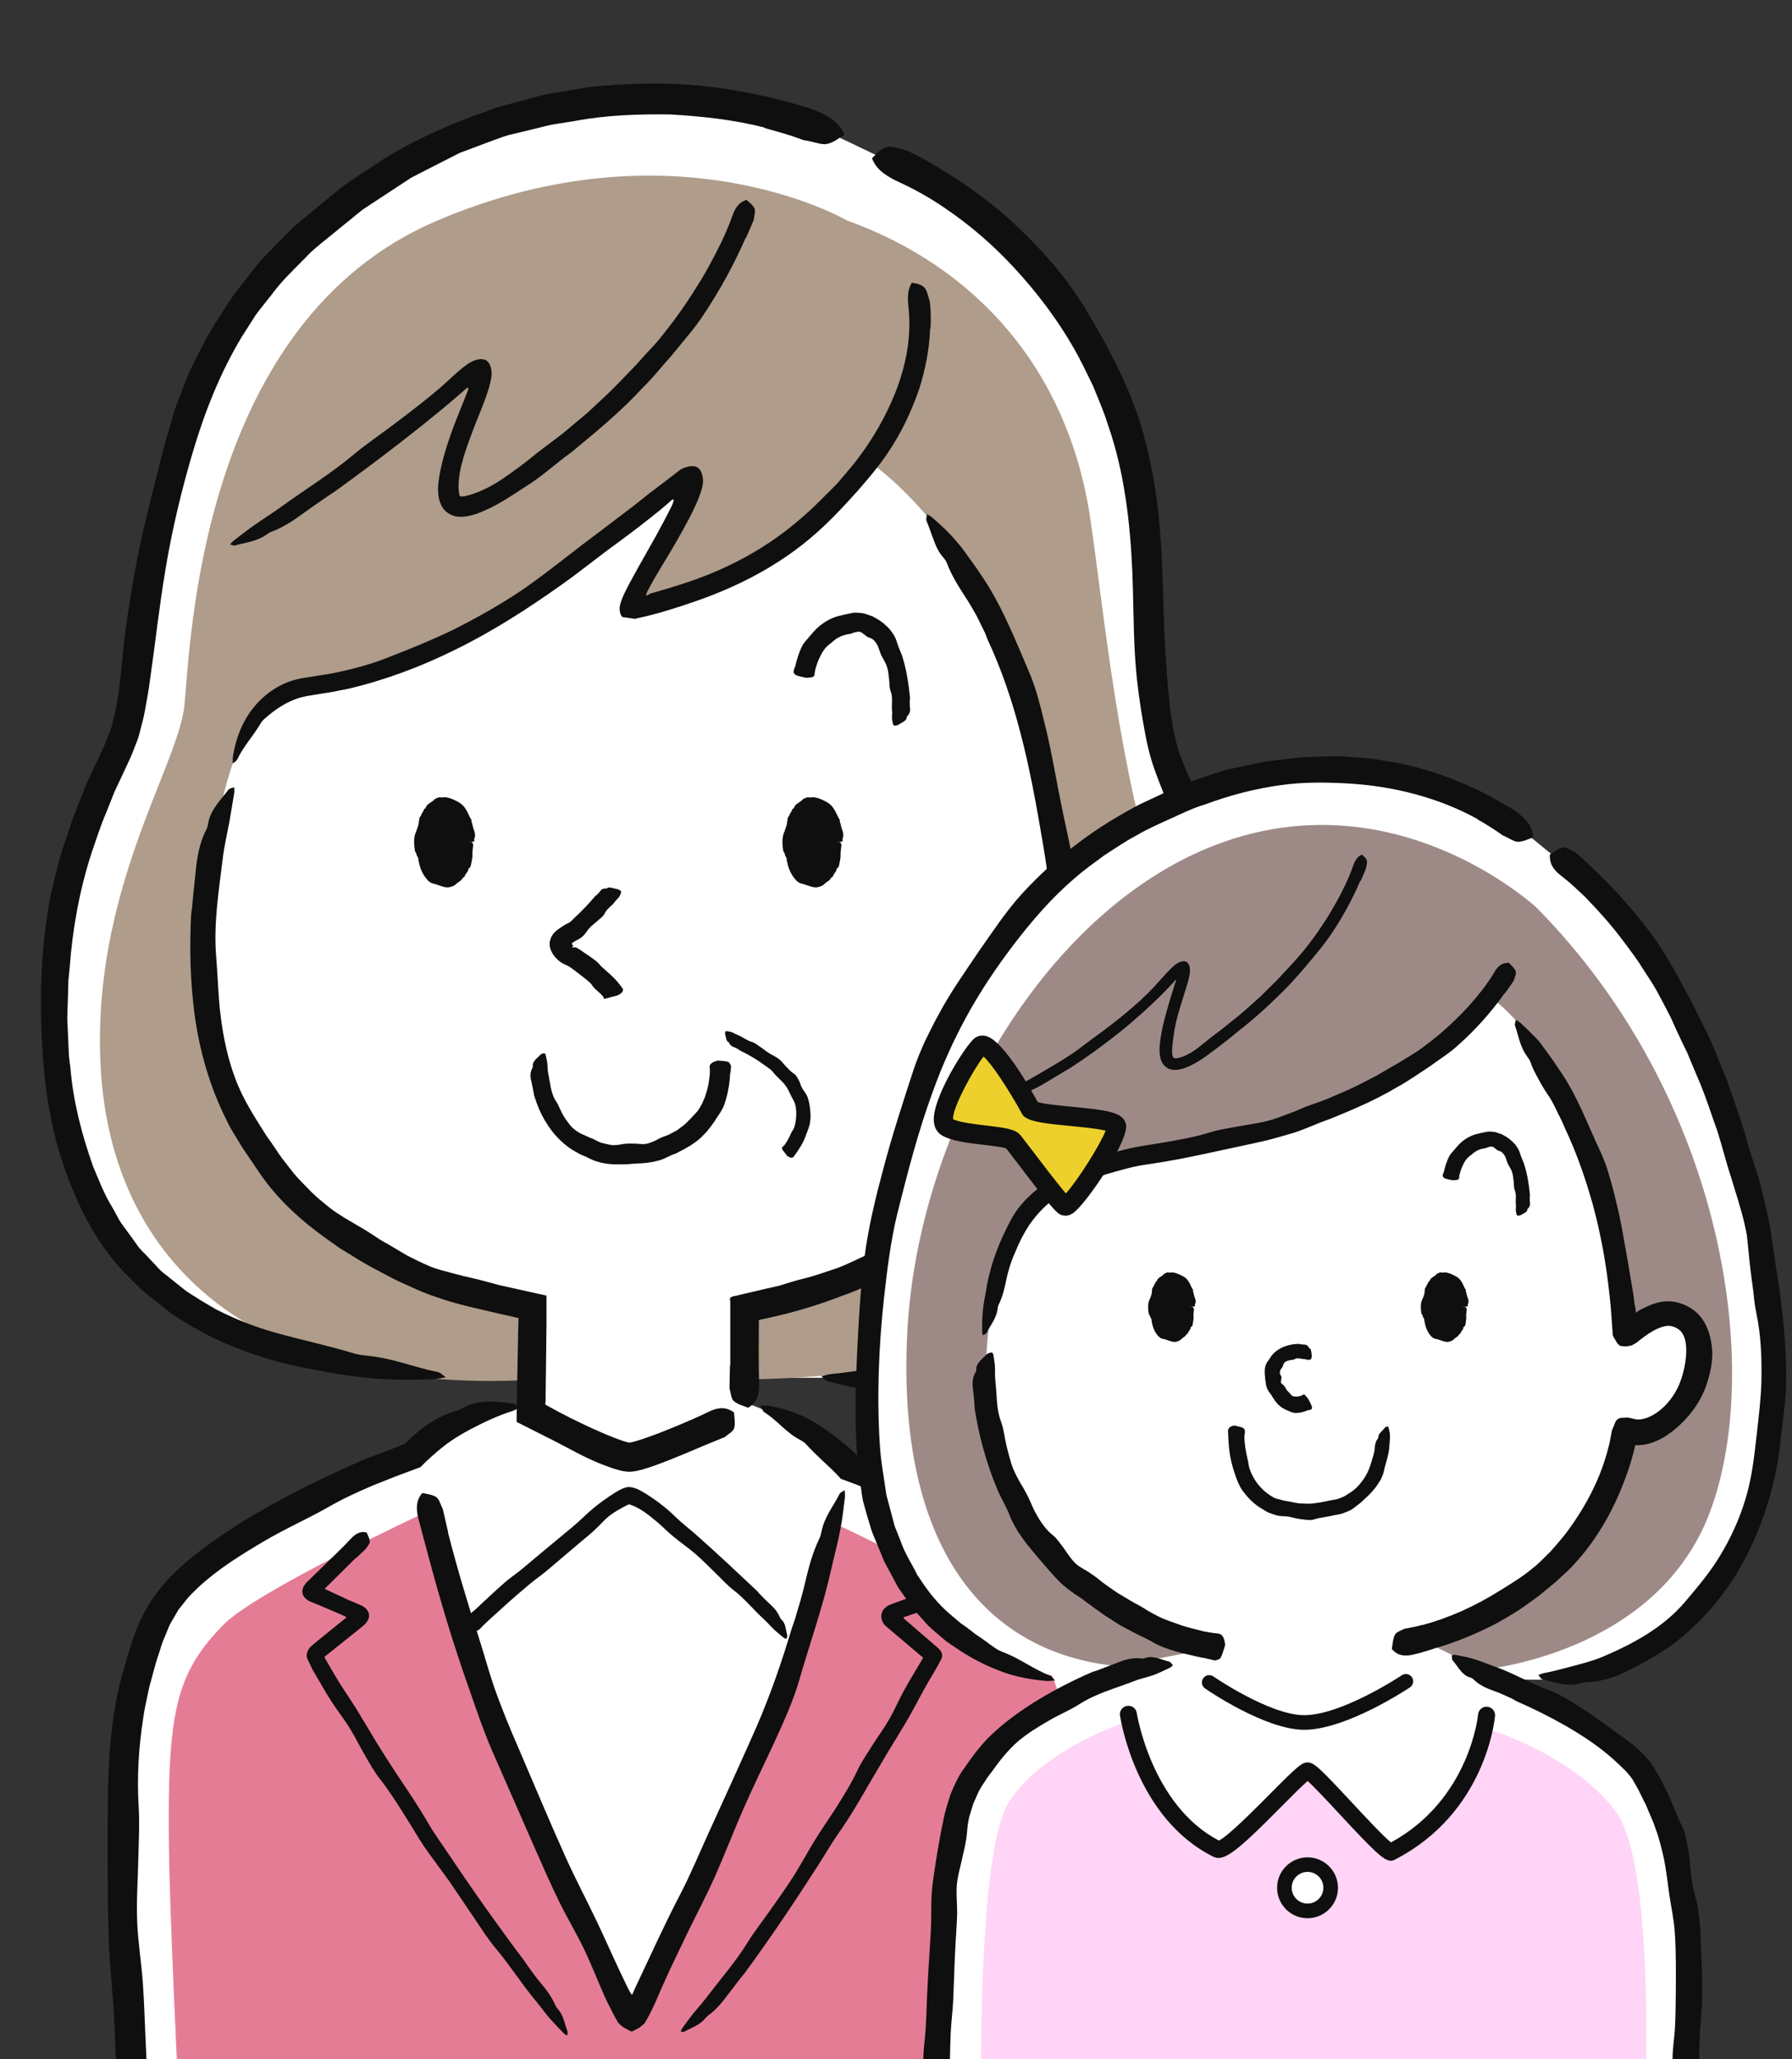 <?xml version="1.0" encoding="UTF-8"?>
<svg id="_圖層_1" data-name="圖層 1" xmlns="http://www.w3.org/2000/svg" xmlns:xlink="http://www.w3.org/1999/xlink" viewBox="0 0 327.91 376.74">
  <rect x="0" y="0" width="327.91" height="376.74" fill="#333333" stroke="none"/>
  <defs>
    <clipPath id="clippath-3">
      <rect x="-81.01" y="-14.29" width="393.32" height="393.32" fill="none"/>
    </clipPath>
    <clipPath id="clippath-4">
      <rect x="100.37" y="101.58" width="277.33" height="277.33" fill="none"/>
    </clipPath>
  </defs>
  <g id="g2908">
    <g clip-path="url(#clippath-3)">
      <g id="g2910">
        <path id="path2916" d="M115.28,266.12l20.16-7.65.4-6.39,21.56-.02c16.36-.48,41.77-4.18,56.8-24.97,22.55-31.2,8.7-66.73,0-86.42-7.14-16.16,1.84-45.09-11.67-71.79-16.54-32.7-41.58-40.2-41.58-40.2l-7.88-3.77S103.06-.68,54.57,44.05c-32.67,30.14-25.72,78.61-33.35,93.21-17.67,33.83-17.18,80.84,10.9,100.45,15,10.47,45.11,14.18,57.21,13.82l7.56.22.05,6.15,18.34,8.22" fill="#fff"/>
        <path id="path2918" d="M99.55,252.32c-53.42,3.56-79.14-21.63-81.12-56.91-1.8-32.26,14.2-55.24,15.32-66.38,1.12-11.14,2.69-70.05,46.14-88.62,43.45-18.57,75.06-.09,75.06-.09,23.76,8.54,40.43,27.39,44.51,54.27,2.41,15.83,5.29,48.32,13.47,70.6,8.17,22.28,9.66,45.53-11.52,68.59-17.86,19.43-66.09,18.57-66.09,18.57l.56-4.48v-7.84c13.74-2.6,41.69-13.37,50.97-35.28,9.29-21.91,9.66-41.59,1.12-74.27-8.54-32.68-28.97-46.05-28.97-46.05,0,0-4.83,10.4-17.45,17.08-12.62,6.68-26.74,9.65-24.88,7.06,1.86-2.6,8.91-18.94,8.54-20.42s-25.26,20.19-42.33,28.73c-17.08,8.54-25.16,8.54-31.01,10.07,0,0-9,1.45-12.81,28.22-3.16,22.19-.42,34.44-.42,34.44,12.26,46.05,60.75,50.32,60.75,50.32l-.08,5.22.26,7.17" fill="#af9c8a"/>
        <path id="path2920" d="M158.32,268.86s29.56,10.57,40.43,24.49c11.13,14.24,8.84,53.8,7.95,77.39s-3.94,80.42-3.94,80.42H26.99s-3.05-56.83-3.94-80.42c-.89-23.6-3.19-63.15,7.95-77.39,10.87-13.92,40.43-24.49,40.43-24.49l15.83-8.74c20.64-8.11,41.86-9.72,60.04,1.78l11.02,6.96" fill="#fff"/>
        <path id="path2922" d="M136.44,43.52c-2.19,5-4.82,9.79-7.85,14.29-1.48,2.24-3.26,4.24-4.94,6.31-.95,1.21-2.02,2.33-3,3.5-.98,1.18-2.03,2.31-3.12,3.4-3.95,4.29-8.47,8.01-12.96,11.71-2.87,2.06-5.47,4.5-8.49,6.36-2.81,1.81-5.5,3.72-9.02,4.96-.84.26-1.72.51-2.84.5-1.23.02-2.66-.65-3.31-1.82-.7-1.25-.72-2.27-.75-3.18.01-.92.12-1.76.25-2.58.95-5.13,2.84-9.64,4.65-14.1.18-.47.36-.94.55-1.4.04-.13.07-.26.07-.36,0-.09-.02-.25-.18-.17-.13.07-.21.16-.28.22l-1.86,1.62c-.87.77-2.08,1.75-3.14,2.64-2.21,1.81-4.44,3.58-6.69,5.33-4.02,3.12-8.09,6.16-12.21,9.14-.4.29-.84.54-1.25.82-1.49,1.05-3.03,2.06-4.48,3.14-1.89,1.38-3.81,2.66-5.98,3.46-.3.11-.58.31-.85.5-1.83,1.28-3.82,1.43-5.74,1.98-.31.09-.62-.12-.93-.19.23-.24.44-.51.7-.71,1.23-.94,2.46-1.91,3.73-2.8,1.63-1.15,3.32-2.2,4.94-3.37,4.38-3.18,9-6,13.18-9.49,2.42-2.04,5.1-3.81,7.63-5.75,2.78-2.1,5.55-4.21,8.2-6.47.72-.65,1.45-1.31,2.18-1.97.42-.37.64-.6,1.2-1.08.55-.49,1.1-.92,1.67-1.32,1.16-.75,2.09-1.07,3.07-.87.57.16.94.66,1.08,1.05.18.43.28.9.28,1.5,0,.95-.32,2.17-.7,3.34l-.53,1.51-.39,1.04c-.55,1.37-1.09,2.73-1.63,4.09-1.32,3.51-2.75,7.21-2.8,10.61-.02.89.19,1.9.23,1.8.05.03.07.09.13.1.06.01.47.04.87-.05,2.06-.44,4.58-1.62,6.77-3.11,2.14-1.47,4.22-2.97,6.19-4.63,2.04-1.63,4.22-3.07,6.18-4.8l2.99-2.49c.97-.86,1.9-1.77,2.85-2.65,1.93-1.73,3.69-3.64,5.49-5.5,1.03-1.02,1.95-2.14,2.94-3.19,1-1.06,1.98-2.13,2.86-3.29,2.17-2.7,4.18-5.54,6-8.49,1.71-2.64,3.17-5.42,4.56-8.23.75-1.59,1.46-3.19,2.04-4.84.47-1.35,1.09-2.36,2.25-2.84.12-.05.3-.15.37-.09.52.46,1.15.87,1.45,1.56.21.47-.07,1.33-.15,2.02-.01.06-.05.13-.07.2-.44,1.05-.87,2.1-1.35,3.12h-.05" fill="#0e0f0e"/>
        <path id="path2924" d="M85.86,154.05c-.02,3.53-2.04,7.03-4.48,7.01-2.43-.02-4.38-3.56-4.38-7.09.04-3.53,2.04-7.03,4.48-7.01,2.44.01,4.4,3.55,4.38,7.08" fill="#0e0f0e"/>
        <path id="path2926" d="M86.03,154.05c-.28-.06-.56-.12-.81-.17-.37-.08-.45-.17-.37-.29.05-.08.13-.16.14-.25.07-.27.05-.54-.04-.79-.01-.05-.06-.09-.09-.13-.04-.05-.12-.09-.09-.14.15-.48-.04-.9-.14-1.32-.08-.31-.28-.56-.42-.84-.06-.15.02-.37-.09-.5-.44-.43-.66-.99-1.1-1.36-.13-.12-.26-.23-.39-.32-.13-.11-.26-.18-.44-.15-.14.04-.23-.1-.33-.17-.25-.12-.55-.18-.79-.01-.19.13-.39.17-.65.17-.11.01-.14.15-.23.19-.26.11-.55.27-.69.54-.18.31-.45.56-.56.91-.08.25-.23.45-.3.69-.08.29-.11.61-.17.91-.02.11-.09.2-.15.29-.09.13-.15.28-.12.45.05.18-.11.32-.18.47-.01.02-.09.04-.07.07.26.32-.2.51-.26.78-.05.18-.24.37-.14.56.07.16.05.3.07.46.02.11,0,.21-.13.33-.12.11-.12.24,0,.34.13.1.09.22.14.32.04.12.12.22.18.33.02.04.05.08.06.12.08.37.18.73.32,1.08.05.13.2.23.19.38-.02.14-.06.3,0,.42.02.08.06.16.12.22.17.19.28.37.14.71-.02.06.04.07.04.12.01.14.02.27.05.41.01.04.02.09.07.1.2.07.23.25.28.44.06.23.26.37.46.47.55.23.96.48,1.44.64.18.04.38.11.57.08.09-.01.18-.09.26-.15.12-.07.28.05.43.02.25-.02.51-.13.64-.39.13-.29.34-.47.53-.7.12-.19.38-.28.42-.54.09-.46.45-.75.58-1.19.09-.35.24-.68.27-1.05.02-.18-.07-.4-.12-.58,0-.04-.01-.07,0-.1.08-.19-.05-.41-.09-.61-.05-.22-.04-.44.02-.65.02-.12.2-.23.52-.34.25-.08.46-.17.68-.27.7.02.7.03.78.17.14.26.14.53.07.79-.04.17-.01.34-.05.51-.08.42-.02.87-.06,1.31v.02c-.06.34-.09.69-.18,1.03-.05.18-.05.37-.12.55-.04.11-.11.21-.18.31-.07.1-.26.15-.26.28,0,.44-.37.68-.55,1.03-.11.2-.14.49-.46.52-.18.55-.76.71-1.16,1.11-.37.39-.91.58-1.47.66-.44.04-.85-.09-1.25-.21-.34-.11-.69-.22-1.01-.35-.31-.09-.64-.14-.94-.28-.25-.15-.5-.34-.66-.56-.49-.54-.83-1.12-1.09-1.72-.26-.6-.4-1.22-.53-1.83-.04-.24-.01-.49-.18-.68-.25-.28-.11-.65-.44-.93-.02-.02-.01-.05-.01-.07-.14-.91-.25-1.89-.05-2.81.09-.47.33-.9.46-1.34.07-.26.19-.5.24-.77.06-.38.09-.77.17-1.17.01-.03.02-.05.04-.07.26-.31.34-.71.58-1.04.18-.2.13-.55.47-.63.19-.71.91-1.01,1.48-1.44.12-.08.18-.28.33-.31.28-.06.51-.33.84-.26.4.06.77-.06,1.16,0,.9.14,1.65.55,2.35.94,1.15.67,1.55,1.86,2.04,2.84.07.12.18.22.23.34.02.09-.05.21-.01.29.21.5.23,1.05.45,1.56.21.51.3,1.07.06,1.62-.05.09,0,.19.02.28.05.17-.05.23-.78.33" fill="#0e0f0e"/>
        <path id="path2928" d="M153.21,154.05c-.02,3.53-2.03,7.03-4.47,7.01-2.43-.02-4.39-3.56-4.38-7.09.02-3.53,2.03-7.03,4.48-7.01,2.43.01,4.4,3.55,4.37,7.08" fill="#0e0f0e"/>
        <path id="path2930" d="M153.39,154.05c-.27-.06-.55-.12-.79-.17-.37-.08-.45-.17-.38-.29.06-.08.13-.16.15-.25.06-.27.05-.54-.04-.79-.01-.05-.07-.09-.09-.13-.04-.05-.12-.09-.09-.14.15-.48-.04-.9-.15-1.32-.07-.31-.28-.56-.4-.84-.06-.15.02-.37-.09-.5-.45-.43-.68-.99-1.12-1.36-.12-.12-.25-.23-.39-.32-.12-.11-.26-.18-.44-.15-.14.04-.21-.1-.33-.17-.24-.12-.55-.18-.79-.01-.19.13-.38.17-.64.17-.11.01-.14.15-.24.19-.26.11-.53.27-.68.54-.18.31-.45.56-.57.91-.07.25-.21.45-.28.69-.09.29-.12.61-.17.91-.02.11-.09.2-.17.29-.08.13-.15.28-.11.45.04.18-.12.32-.19.47-.01.02-.08.04-.06.07.25.32-.21.51-.26.78-.05.18-.24.37-.15.56.08.16.06.3.08.46.01.11,0,.21-.13.33-.13.11-.12.24,0,.34.12.1.09.22.13.32.04.12.12.22.19.33.02.04.05.08.06.12.07.37.18.73.31,1.08.06.13.21.23.2.38-.02.14-.06.3-.01.42.04.08.07.16.13.22.17.19.28.37.13.71-.02.06.04.07.05.12,0,.14.02.27.04.41.01.04.02.09.08.1.2.07.23.25.27.44.07.23.26.37.46.47.55.23.96.48,1.44.64.19.04.38.11.58.08.09-.01.18-.09.26-.15.11-.07.27.05.42.02.26-.02.52-.13.65-.39.13-.29.34-.47.52-.7.13-.19.38-.28.43-.54.08-.46.45-.75.58-1.19.09-.35.23-.68.26-1.05.04-.18-.07-.4-.11-.58-.01-.04-.01-.07,0-.1.07-.19-.05-.41-.09-.61-.06-.22-.05-.44.01-.65.04-.12.2-.23.53-.34.24-.08.45-.17.68-.27.69.02.69.03.77.17.15.26.15.53.08.79-.05.17-.01.34-.05.51-.09.42-.04.87-.07,1.31v.02c-.05.34-.09.69-.18,1.03-.04.18-.05.37-.11.55-.04.11-.11.21-.18.31-.08.1-.26.15-.27.28.01.44-.37.68-.53,1.03-.11.2-.15.49-.46.52-.19.55-.77.71-1.17,1.11-.36.39-.91.58-1.47.66-.43.04-.84-.09-1.23-.21-.36-.11-.69-.22-1.01-.35-.32-.09-.64-.14-.94-.28-.25-.15-.5-.34-.66-.56-.49-.54-.83-1.12-1.09-1.72-.27-.6-.4-1.22-.53-1.83-.04-.24-.01-.49-.19-.68-.24-.28-.09-.65-.43-.93-.02-.02-.01-.05-.02-.07-.14-.91-.24-1.89-.04-2.81.09-.47.33-.9.45-1.34.07-.26.19-.5.24-.77.06-.38.11-.77.18-1.17,0-.03.01-.05.04-.07.25-.31.33-.71.58-1.04.17-.2.13-.55.47-.63.18-.71.91-1.01,1.47-1.44.12-.08.18-.28.34-.31.28-.06.5-.33.83-.26.4.06.78-.06,1.16,0,.91.14,1.66.55,2.36.94,1.15.67,1.54,1.86,2.04,2.84.06.12.18.22.23.34.02.09-.05.21-.01.29.21.5.23,1.05.45,1.56.21.51.28,1.07.06,1.62-.05.09,0,.19.02.28.05.17-.06.23-.79.33" fill="#0e0f0e"/>
        <path id="path2932" d="M110.45,182.44c-.31-.46-.96-.99-1.59-1.55-.31-.28-.52-.72-.84-1.04-.38-.37-.79-.69-1.22-1.02-.81-.63-1.61-1.28-2.49-1.89-.27-.18-.58-.32-.89-.46-.15-.08-.32-.16-.47-.23-.17-.1-.42-.27-.61-.42-.81-.64-1.41-1.47-1.65-2.33-.25-.81-.06-1.75.4-2.44.37-.59.97-1.01,1.59-1.41.24-.16.46-.3.7-.46.17-.1.34-.19.53-.26.5-.21.84-.66,1.23-1.03.7-.63,1.38-1.31,2.04-2.01.59-.63,1.16-1.28,1.73-1.94.06-.07.15-.09.21-.15.23-.22.47-.42.64-.69.23-.34.51-.61,1.2-.54.09,0,.13-.04.17-.08.23-.32,1.19.08,1.87.19.11.02.4.2.61.31.02.09.07.21.05.27-.09.29-.19.58-.36.82-.21.3-.52.52-.72.82-.57.83-1.52,1.3-1.96,2.26-.26.57-.81.86-1.23,1.27-.47.44-1.01.81-1.46,1.28-.47.5-.82,1.16-1.34,1.63-.4.39-.96.59-1.44.89-.43.28-.69.4-.36.68.21.13.11.11.07.17-.05.04-.23.2-.11.27.13.07.36-.16.82.08.39.18.75.46,1.12.72.76.52,1.55,1.03,2.33,1.63.44.34.77.82,1.19,1.2.58.52,1.04.94,1.53,1.37.46.43.94.9,1.39,1.45.25.3.5.63.77,1.01.23.29.13.77-.74,1.22-.08.05-.21.12-.3.13-.63.14-1.32.34-1.82.48-.33.09-.34.07-.53.1-.01,0-.01-.01-.01-.01-.01-.07-.04-.17-.08-.28l.02-.02" fill="#0e0f0e"/>
        <path id="path2934" d="M145.47,122.11c.3-1.34.68-2.66,1.32-3.93.31-.63.87-1.13,1.29-1.68.55-.62,1.04-1.26,1.7-1.81,1.19-1.03,2.68-1.85,4.26-2.12.46-.16.94-.19,1.41-.32.49-.13.96-.19,1.44-.15.45.03.88.05,1.35.17.49.17.97.34,1.46.51.79.44,1.67.92,2.28,1.55.57.47,1.02.99,1.38,1.56.42.56.64,1.16.82,1.78.26.82.61,1.54.9,2.32.42,1.36.75,2.73.97,4.1.21,1.22.37,2.44.47,3.66.01.12-.05.24-.05.36.02.44-.01.88.04,1.31.08.56.02,1.12-.53,1.65-.07.07-.08.16-.07.24.02.53-.98.93-1.61,1.34-.09.06-.44.08-.68.12-.06-.08-.18-.15-.19-.23-.08-.35-.19-.7-.21-1.06-.02-.45.07-.91.02-1.36-.14-1.22.2-2.48-.27-3.67-.25-.69-.19-1.42-.27-2.13-.11-.77-.14-1.56-.39-2.3-.24-.78-.72-1.47-1.07-2.16-.21-.61-.42-1.16-.62-1.71-.37-.65-.81-1.31-1.53-1.47-.38-.15-.61-.27-.84-.54-.36-.15-.55-.56-1.1-.57-.5,0-1.02.2-1.44.37-.21.06-.43.08-.64.1-.2.07-.4.11-.61.16-.78.24-1.51.63-2.18,1.28-.39.32-.89.65-1.26,1.1-.44.54-.79,1.17-1.09,1.84-.3.6-.51,1.25-.69,1.9-.09.36-.18.74-.19,1.12-.01.31-.28.51-1.27.56-.09,0-.25.02-.33,0-.62-.13-1.33-.28-1.82-.49-.31-.14-.31-.38-.44-.57-.01-.02,0-.03.01-.05.06-.28.14-.56.23-.83h.05" fill="#0e0f0e"/>
        <path id="path2936" d="M133.63,249.75v-11.69c-.36-1.06.9-.85,1.55-1.12l2.31-.54,2.74-.64,2.29-.52,2.23-.68c1.46-.47,2.98-.76,4.44-1.23,1.45-.47,2.92-.94,4.37-1.46,1.65-.65,3.23-1.45,4.84-2.19,1.6-.77,3.08-1.74,4.64-2.6,5.73-3.51,10.95-7.91,15.19-13.18,2.49-3.26,4.52-6.85,6.31-10.52,1.68-3.46,3.37-6.96,4.51-10.67.58-1.67,1.02-3.49,1.42-5.09.32-1.73.56-3.53.75-5.32.57-5.71.68-11.43.75-17.16.05-3.82-.58-7.53-1.22-11.32-1.14-6.72-2.35-13.4-4.06-19.88-1.52-5.8-3.42-11.45-5.91-16.79-.24-.53-.4-1.09-.66-1.61l-1.4-2.85c-.52-.92-1.04-1.83-1.6-2.73-1.47-2.27-2.92-4.46-3.89-7.02-.13-.36-.39-.68-.64-.97-.87-.98-1.35-2.09-1.76-3.24-.45-1.11-.79-2.28-1.29-3.42-.15-.35.05-.82.08-1.24.36.22.74.39,1.04.67,1.44,1.27,2.87,2.56,4.12,4.04.83.91,1.58,1.9,2.29,2.92.72,1,1.46,1.99,2.14,3.03,3.88,5.52,6.35,11.8,8.98,17.94,1.59,3.59,2.4,7.49,3.35,11.28.98,4.17,1.67,8.39,2.52,12.56.83,4.37,1.99,8.66,2.53,13.21.4,3.61.33,7.25.25,10.86-.12,4.74-.5,9.42-.7,14.19-.06,1.38-.25,2.75-.55,4.16-.39,1.5-.82,2.75-1.23,4.13-1.13,3.23-2.57,6.33-4,9.43-.65,1.5-1.26,3.03-1.97,4.53-.64,1.53-1.39,3.01-2.25,4.44-.82,1.48-1.82,2.84-2.84,4.2-.96,1.39-2.11,2.64-3.23,3.92-4.47,5.03-9.74,9.35-15.51,12.73-1.61.95-3.25,1.84-4.98,2.53-1.72.72-3.39,1.53-5.15,2.11-4.12,1.6-8.32,2.91-12.59,3.89l-2.43.54c-.24.06-.65.03-.55.41l-.02,4.77c-.01,2.17,0,4.34.07,6.5.07,1.77-.27,3.25-1.63,4.24-.14.1-.33.28-.45.23-.89-.37-1.89-.59-2.6-1.24-.46-.43-.51-1.49-.74-2.28-.02-.07-.01-.16,0-.24l.08-4h.06" fill="#0e0f0e"/>
        <path id="path2938" d="M128.92,264.43c-2.82,1.21-5.65,2.41-8.6,3.51-.76.27-1.51.54-2.33.78-.38.13-.87.24-1.33.35-.18.06-.56.11-.91.15-.36.04-.71.07-1.07.01-.83-.07-1.23-.22-1.7-.34-.49-.12-.83-.26-1.26-.4-.78-.28-1.53-.56-2.27-.86-2.87-1.18-5.48-2.72-8.19-4.09-1.82-.92-3.63-1.83-5.43-2.74l-1-.5-.25-.13c-.08-.05-.02-.18-.04-.26v-.57l.02-2.25.05-2.76.19-9.85.08-3.32-.88-.22-2.42-.54c-3.94-.94-7.96-1.73-11.83-3.13-1.85-.58-3.61-1.39-5.37-2.2-1.79-.75-3.49-1.68-5.21-2.61-1.61-.8-3.16-1.73-4.69-2.69l-2.31-1.42-2.22-1.57c-4.7-3.32-9.09-7.26-12.39-12.08-1.09-1.61-2.16-3.19-3.24-4.79-.97-1.67-2.11-3.26-2.89-5.03-3.05-6.05-4.95-12.74-5.84-19.4-.78-5.96-.91-11.94-.63-17.87.02-.58.15-1.16.2-1.74.17-2.13.44-4.24.64-6.35.25-2.71.72-5.38,1.98-7.8.18-.33.25-.73.32-1.11.47-2.56,2.28-4.22,3.67-6.1.21-.29.72-.33,1.09-.48,0,.38.05.77-.01,1.14-.3,1.75-.59,3.49-.87,5.18-.42,2.21-.94,4.41-1.21,6.65-.74,6.06-1.74,12.16-1.19,18.28.3,3.56.34,7.16.81,10.7.49,3.87,1.28,7.68,2.66,11.32,1.39,3.83,3.65,7.23,5.78,10.6.96,1.29,1.8,2.66,2.74,3.96,1.01,1.25,1.91,2.59,3.03,3.76,1.46,1.52,2.88,3.08,4.56,4.38,1.57,1.4,3.37,2.54,5.2,3.58,1.02.64,2.11,1.2,3.13,1.87,1.04.64,2.02,1.4,3.12,1.96,1.31.73,2.57,1.54,3.88,2.29,1.34.68,2.69,1.35,4.08,1.94,1.33.59,2.78.88,4.16,1.28,1.41.39,2.81.73,4.24,1.04,1.44.34,2.85.75,4.27,1.13l4.89,1.09,2.21.49,1.1.24.56.12v5.06s-.05,4.53-.05,4.53l-.11,9.07v.63s-.02.32-.02.32c0,.06,0,.03,0,.05l-.06.11c0,.11-.04.09.19.27,1.47.81,2.94,1.61,4.44,2.36,1.79.89,3.59,1.74,5.4,2.53.9.4,1.82.78,2.7,1.12.88.35,1.84.67,2.46.82.17.05.23.04.51-.01.36-.09.71-.16,1.13-.3.81-.23,1.65-.53,2.48-.83,1.66-.6,3.35-1.28,5.01-1.97,1.87-.78,3.74-1.59,5.56-2.48,1.48-.73,2.89-.99,4.29-.15.15.09.38.2.39.32.06.95.27,1.95.01,2.85-.18.59-1.09,1.05-1.67,1.56-.06.05-.14.07-.21.1l-3.52,1.44-.02-.05" fill="#0e0f0e"/>
        <path id="path2940" d="M133.61,196.26c-.09,1.97-.4,3.95-1.09,5.85-.33.94-.94,1.76-1.49,2.59-.27.5-.64.95-.98,1.41-.34.46-.68.92-1.1,1.31-1.45,1.66-3.42,2.67-5.29,3.62-1.21.38-2.33,1.19-3.58,1.39-1.17.3-2.37.41-3.55.44-1.09.09-2.18.19-3.32.14-1.77.07-3.67-.22-5.33-1.05-.55-.3-1.12-.53-1.7-.76-.55-.3-1.09-.61-1.63-.94-1.82-1.23-3.38-2.86-4.5-4.71-1.07-1.62-1.77-3.4-2.33-5.18-.05-.18-.04-.37-.08-.55-.13-.66-.26-1.26-.4-1.96-.23-.82-.27-1.68.21-2.53.06-.12.06-.24.05-.36-.11-.79.89-1.46,1.49-2.09.09-.1.44-.14.66-.19.07.1.18.2.2.31.09.49.24.99.3,1.49.06.64.04,1.29.17,1.92.37,1.69.43,3.51,1.38,5.01.59.83.84,1.82,1.39,2.66.25.49.58.92.91,1.35.31.44.65.86,1.09,1.17.84.77,1.96,1.1,2.91,1.57.84.24,1.53.86,2.42,1,.57.12,1.13.3,1.71.34.61,0,1.2-.05,1.79-.19.65-.12,1.35-.1,2.05-.1.84-.01,1.73.23,2.54-.01.77-.22,1.53-.56,2.19-.95.69-.36,1.48-.49,2.11-.9l1-.52c.31-.2.58-.44.88-.66.64-.39,1.1-.98,1.65-1.48.52-.64,1.23-1.19,1.66-1.96.28-.44.53-.9.72-1.4.23-.48.4-.99.55-1.51.31-.93.46-1.92.57-2.9.06-.55.08-1.12.02-1.66-.05-.45.19-.81,1.13-1.14.11-.03.24-.09.32-.09.64.03,1.36.06,1.89.23.33.11.39.46.55.7.02.02.01.05.01.08-.01.42-.05.83-.09,1.24h-.05" fill="#0e0f0e"/>
        <path id="path2942" d="M170.19,60.2c-.13,3.78-.88,7.47-2.01,11.02-1.23,3.5-2.74,6.91-4.69,10.01-1.86,3.11-4.19,5.87-6.53,8.55-2.75,3.06-5.54,6.06-8.73,8.73-6.03,5.07-13.11,8.73-20.44,11.31-1.67.58-3.36,1.16-5.05,1.67-.85.28-1.71.51-2.56.75-.31.08-1.17.33-1.85.48l-2.19.5-1.87-.28c-.14-.04-.34-.01-.44-.12-.14-.13-.21-.3-.26-.42-.11-.27-.15-.54-.18-.85-.11-1.2.91-3.12,1.77-4.78l1.63-2.97,3.23-5.73c.95-1.74,1.96-3.62,2.78-5.27.2-.42.15-.32.23-.49l.11-.3c.06-.19.12-.36.11-.51.05-.17-.21-.16-.34-.01-.18.14-.15.14-.45.4l-1.6,1.37c-2.52,2.03-5.07,4.02-7.69,5.93-3.49,2.51-6.83,5.26-10.37,7.76-6.19,4.39-12.62,8.55-19.53,11.93-6.16,3.05-12.65,5.5-19.39,7.1-.65.13-1.34.27-2.01.4-1.21.27-2.44.42-3.67.63l-1.84.3c-.51.11-1.01.2-1.49.33-2.48.76-4.54,2.14-6.57,3.96-.28.24-.53.59-.72.94-1.38,2.28-3.01,4-4.16,6.38-.17.37-.55.51-.83.77.01-.45-.05-.92.05-1.37.34-2.12.96-4.21,1.98-6.16,1.29-2.49,3.27-4.71,5.74-6.21,1.66-1.05,3.56-1.69,5.48-1.96,1.76-.3,3.51-.53,5.27-.86,3.48-.72,6.93-1.62,10.23-2.98,3.88-1.49,7.78-3.1,11.57-4.92,4.1-2.06,8.13-4.32,11.98-6.85,4-2.7,7.76-5.72,11.59-8.66l9.27-7.02,3-2.38c1.42-1.08,2.85-2.16,4.27-3.25.7-.5,1.46-1.26,2.12-1.45.65-.25,1.19-.36,1.73-.33.26.01.58.08.91.34.3.26.42.5.52.73.23.47.34.98.34,1.7-.01.82-.36,1.97-.85,3.19-.24.61-.53,1.24-.83,1.87l-.78,1.58c-.7,1.36-1.44,2.66-2.17,3.96-1.79,3.17-3.81,6.2-5.46,9.36-.18.35-.17.32-.19.39l-.06.17c-.02.11-.04.2-.04.27-.06.22.34.02.45-.08.24-.11-.26-.05,1.22-.44,3.3-.94,6.58-1.96,9.76-3.24,6.3-2.54,12.17-6.06,17.23-10.56,1.44-1.22,2.79-2.57,4.14-3.93l2.04-2.03,1.86-2.18c2.99-3.46,5.5-7.31,7.47-11.38,1.79-3.68,3.12-7.6,3.68-11.62.31-2.25.39-4.52.17-6.75-.2-1.83-.27-3.29.38-4.57.07-.13.14-.35.24-.34.74.15,1.54.21,2.22.85.47.42.75,1.68,1.01,2.59.02.08.02.19.04.28.17,1.58.19,3.16.09,4.72h-.05" fill="#0e0f0e"/>
        <path id="path2944" d="M139.88,23.33c-5.61-1.43-11.4-2.05-17.18-2.39-5.78-.07-11.59.09-17.29,1.16l-4.22.67c-1.4.28-2.78.67-4.16.99l-4.18,1.01c-1.36.43-2.7.96-4.05,1.45l-4.66,1.75-4.45,2.26-4.45,2.28-4.18,2.75-3.97,2.61c-1.34.85-2.5,1.97-3.76,2.94l-3.7,3.01c-1.23,1-2.5,1.98-3.56,3.15-2.19,2.25-4.53,4.39-6.38,6.96-.97,1.25-1.99,2.45-2.92,3.73l-2.55,4c-3.96,6.59-6.81,13.81-8.99,21.22-2.06,6.99-3.77,14.13-4.97,21.41-1.13,6.75-1.87,13.58-2.87,20.52-.17,1.37-.44,2.77-.69,4.16-.21,1.38-.53,2.79-.93,4.22-.2.71-.33,1.41-.59,2.13l-.85,2.18-.45,1.09-.42.91-.84,1.81-1.7,3.61-1.47,3.71c-1.06,2.45-1.86,4.99-2.73,7.52-2.17,6.74-3.46,13.8-3.97,20.87l-.23,2.32-.07,2.32-.14,4.65.2,4.63.11,2.32.28,2.29c.52,6.16,2.11,12.13,4.13,17.85,1.06,2.5,2.01,5.05,3.43,7.34.7,1.14,1.21,2.42,2.04,3.47l2.36,3.25c.7,1.14,1.77,1.97,2.63,2.98.95.93,1.74,2.03,2.84,2.78l3.1,2.48c1.01.86,2.21,1.46,3.3,2.21.9.53,1.83,1.07,2.73,1.61,3.44,1.76,7.09,3.23,10.89,4.29,4.86,1.36,9.75,2.38,14.55,3.85.66.19,1.44.28,2.16.36,4.89.47,8.64,2.12,12.98,2.99.66.13,1.02.64,1.53.97-.75.12-1.48.3-2.24.34-3.55.16-7.12.17-10.68-.11-4.56-.36-9.08-1.17-13.56-2.09-6.12-1.23-12.08-3.32-17.69-6.17-1.36-.8-2.79-1.47-4.1-2.37l-1.99-1.29-1.86-1.48c-1.21-1.01-2.53-1.92-3.69-2.99-1.12-1.12-2.24-2.25-3.37-3.38-5.08-5.48-8.44-12.38-10.81-19.38-2.65-7.69-3.62-15.79-3.97-23.8-.34-8.4.02-16.85,1.59-25.16.81-3.27,1.44-6.6,2.59-9.78l1.61-4.8,1.87-4.7c.75-2.08,1.79-4.04,2.72-6.05.44-.98.98-2.05,1.35-2.96.33-.91.74-1.75,1.03-2.7,1.12-3.87,1.61-8.14,2.02-12.37.4-4.92,1.2-9.97,2.08-14.98,1.01-6.13,2.56-12.21,4.08-18.27.77-2.92,1.41-5.87,2.33-8.77.44-1.45.79-2.94,1.32-4.37.55-1.43,1.09-2.86,1.63-4.28l.87-2.16,1.04-2.09,2.14-4.17c1.57-2.7,3.29-5.34,5.04-7.93l2.89-3.68c.96-1.22,1.89-2.48,3.04-3.56l3.26-3.35c.56-.55,1.08-1.13,1.66-1.65l1.77-1.47,7.11-5.87c2.52-1.78,5.13-3.43,7.69-5.13,5.87-3.61,12.21-6.4,18.7-8.65,1.89-.81,3.92-1.22,5.9-1.78,1.99-.48,3.93-1.19,5.97-1.49l6.06-1.03c2.03-.35,4.08-.37,6.12-.57,7.39-.47,14.85-.16,22.14,1.19,4.09.71,8.13,1.7,12.11,2.88,3.25.98,5.83,2.42,6.93,4.54.11.23.31.56.18.63-1.04.55-1.86,1.38-3.22,1.62-.9.19-2.65-.51-4.07-.69-.13-.02-.27-.09-.42-.13-2.22-.84-4.53-1.47-6.83-2.11v-.06" fill="#0e0f0e"/>
        <path id="path2946" d="M171.75,30.71c4.32,2.52,8.36,5.46,12.16,8.69,3.71,3.31,7.2,6.88,10.3,10.76,1.54,1.89,2.85,3.97,4.22,5.97,1.2,2.12,2.48,4.18,3.63,6.32,2.65,4.89,5.1,10.05,6.75,15.45,1.49,5.13,2.53,10.37,3.12,15.61.56,5.25.78,10.49.91,15.69.18,6.31.47,12.59,1.09,18.66.13,1.44.31,2.85.55,4.23.17,1.42.55,2.73.84,4.08.36,1.35.84,2.52,1.34,3.86l1.78,4.11c2.21,5.09,4.27,10.3,6.05,15.62,2.87,8.43,4.9,17.34,4.77,26.47.06,6-.47,12.1-1.8,18.04-.66,2.58-1.31,5.18-2.34,7.65-.49,1.24-.91,2.52-1.46,3.73l-1.79,3.58c-2.44,4.73-5.37,9.2-9.08,13.27-3.27,3.62-7.14,6.54-11.12,9.22-4.05,2.54-8.29,4.71-12.67,6.52-.84.38-1.76.58-2.63.91-1.59.59-3.19,1.13-4.82,1.6-1.6.52-3.23.98-4.85,1.42-4.14,1.21-8.35,1.97-12.54,1.77-.58-.03-1.22.06-1.82.16-4.06.59-7.36-.59-10.82-1.37-.53-.12-.82-.62-1.22-.94.58-.13,1.14-.33,1.73-.39,2.74-.26,5.47-.71,8.2-1.07,3.5-.51,7.04-.93,10.46-1.78,4.69-1.09,9.34-2.31,13.85-3.94,4.51-1.59,8.92-3.57,12.86-6.27,4.59-3.1,9.17-6.36,12.84-10.51,3.96-4.53,7.17-9.95,9.55-15.52,2.49-5.92,3.42-12.3,3.92-18.59.46-5.04.33-10.16-.19-15.25-.79-6.65-2.47-13.23-5.13-19.43-1.57-3.56-2.82-7.32-4.31-10.99-.89-2.28-1.79-4.44-2.67-6.85-.94-2.56-1.54-5.14-1.99-7.67-.89-4.89-1.55-9.7-1.78-14.45-.25-4.82-.24-9.59-.43-14.29-.4-9.32-1.48-18.53-4.48-27.1-.74-2.43-1.78-4.73-2.72-7.09-1.12-2.3-2.23-4.65-3.51-6.89-3.06-5.35-6.82-10.29-11.01-14.81-3.78-4.08-8.03-7.76-12.65-10.87-2.57-1.76-5.29-3.31-8.09-4.6-2.3-1.06-4.07-2.12-4.96-3.96-.08-.19-.26-.46-.17-.57.78-.75,1.48-1.67,2.7-2.02.82-.24,2.4.36,3.61.65.12.03.24.1.34.16,1.89.91,3.71,1.9,5.48,2.99l-.02.05" fill="#0e0f0e"/>
        <path id="path2948" d="M209.11,171.9c.4,2.86.69,5.72.76,8.6.05,1.42-.18,2.83-.24,4.25-.11,1.67-.2,3.26-.3,4.88-.26,3.09-.72,6.15-1.21,9.2-.33,1.85-.45,3.75-.87,5.6-.4,1.74-.93,3.45-1.51,5.14-.49,1.59-1.08,3.14-1.63,4.72-.93,2.48-2.02,4.93-3.58,7.11-.53.71-1,1.46-1.45,2.23-.5.73-1.01,1.48-1.51,2.2-.89,1.28-1.97,2.42-2.95,3.63-1.1,1.1-2.14,2.28-3.32,3.3-2.06,1.88-4.28,3.6-6.64,5.09-.24.15-.5.24-.74.38-.87.5-1.73,1.02-2.62,1.47-1.12.61-2.27,1.19-3.61,1.17-.18,0-.36.06-.52.14-1.12.49-2.36-.07-3.5-.26-.18-.03-.37-.32-.56-.49.13-.13.25-.3.4-.39.71-.4,1.41-.81,2.15-1.14.95-.4,1.92-.76,2.82-1.28,1.23-.67,2.5-1.25,3.7-1.98.62-.35,1.22-.7,1.82-1.08.56-.42,1.1-.87,1.63-1.35,1.23-1.07,2.55-2.06,3.82-3.11,1.29-1.24,2.7-2.4,3.8-3.84,1.22-1.44,2.08-3.15,3.1-4.7.75-1.29,1.72-2.45,2.41-3.79.98-1.7,1.8-3.5,2.21-5.45.21-1.12.75-2.14,1.13-3.22.51-1.29,1.12-2.57,1.45-3.93.34-1.31.3-2.7.51-4.02.17-1.36.49-2.68.66-4.04.44-2.68.68-5.39.89-8.11.12-1.52.34-3.04.42-4.57.07-1.83.06-3.66-.02-5.49-.07-1.66-.21-3.31-.4-4.96-.11-.92-.24-1.84-.44-2.74-.17-.74-.04-1.38.83-1.99.09-.06.21-.16.3-.16.65.02,1.38-.02,1.93.18.37.13.49.6.7.92.02.03.02.07.02.11l.2,1.79h-.04" fill="#0e0f0e"/>
        <path id="path2950" d="M143.5,209.57c.5-.66.88-1.4,1.21-2.16.18-.37.44-.71.61-1.1.15-.46.26-.93.31-1.42.12-.92.12-1.88-.12-2.81-.13-.57-.5-1.06-.75-1.58-.23-.5-.46-.98-.72-1.46-.31-.41-.58-.84-.96-1.19-.57-.58-1.19-1.1-1.68-1.77-.36-.42-.83-.72-1.28-1.04-.78-.58-1.59-1.13-2.43-1.62-.75-.45-1.53-.86-2.33-1.25-.07-.04-.13-.12-.2-.16-.28-.15-.56-.32-.85-.43-.38-.13-.72-.34-.93-.85-.04-.07-.08-.1-.14-.12-.37-.13-.38-.89-.56-1.41-.02-.08.02-.31.04-.48.08-.02.17-.08.24-.07.3.04.59.08.87.17.36.13.66.34,1.01.47.96.35,1.73,1.05,2.73,1.33.58.17,1.04.58,1.54.91.55.35,1.03.8,1.6,1.13.57.39,1.25.64,1.79,1.08.46.33.79.79,1.17,1.21.53.51.97,1.1,1.66,1.52.37.27.57.69.79,1.07.28.47.37,1.05.65,1.52.25.46.62.87.87,1.35.24.5.34,1.05.47,1.58.17,1.09.3,2.2.12,3.31-.06.62-.33,1.2-.52,1.77-.24.68-.5,1.36-.83,1.99-.28.58-.64,1.12-1,1.65-.2.28-.36.5-.63.89-.17.25-.49.33-1.08-.04-.06-.04-.14-.09-.18-.14-.26-.37-.59-.74-.79-1.04-.13-.19-.07-.31-.08-.45,0-.01.01-.02.01-.02l.36-.36.02.02" fill="#0e0f0e"/>
        <path id="path2952" d="M193.34,449.84H36.18s-4.97-87.26-5.27-111.9c-.3-24.63,1.19-31.75,10.02-40.73,6.05-6.15,36.72-20.41,36.72-20.41,0,0,7.94,27.91,17.33,49.04,10.13,22.79,19.15,42.9,20.81,42.9,1.57,0,11.35-22.57,20.05-42.82,9.63-22.41,17.2-47.04,17.2-47.04,0,0,27.82,12.91,34.36,19.44,6.53,6.53,10.01,21.51,10.31,42.3.3,20.77-4.38,109.22-4.38,109.22" fill="#e57c95"/>
        <path id="path2954" d="M23.28,442.2c-.37-7.58-.81-15.17-1.09-22.77-.14-3.74.04-7.49-.02-11.24-.07-4.32-.24-8.64-.38-12.96-.26-8.21-.46-16.41-.85-24.61-.19-4.98-.77-9.95-1.01-14.95-.2-4.72-.2-9.46-.23-14.19-.05-4.4,0-8.8.05-13.23.14-7.01.57-14.11,2.42-21.12,1.27-4.59,2.47-9.39,5.22-13.84,2.47-3.89,5.74-6.88,9.08-9.44,3.36-2.58,6.85-4.89,10.43-6.95,6.39-3.76,13.01-6.94,19.73-9.88.66-.29,1.36-.48,2.04-.76l5.46-2.12v-.02s.47-.47.47-.47c2.59-2.56,5.55-4.63,8.96-5.55.46-.13.93-.39,1.38-.61,3.04-1.58,6.11-1.04,8.93-.7.44.05.75.52,1.1.79-.43.2-.82.46-1.25.59-2.03.62-3.96,1.48-5.85,2.41-2.42,1.2-4.84,2.52-6.96,4.24-.65.53-1.29,1.06-1.91,1.62l-.91.84-.46.44-.69.7-4.53,1.69-4.15,1.65c-2.74,1.17-5.46,2.4-8.04,3.89-3.9,2.22-8.07,4.05-11.93,6.34-4.22,2.48-8.42,5.1-11.95,8.37-.89.87-1.82,1.72-2.54,2.71l-1.14,1.42-.89,1.54c-.28.52-.63.99-.85,1.55l-.69,1.69c-.51,1.09-.85,2.28-1.22,3.46-.66,1.84-1.08,3.82-1.65,5.74-.4,1.99-.91,3.95-1.17,5.98-.82,5.28-1.15,10.68-.82,16.08.19,3.1.02,6.28-.06,9.43-.07,3.84-.37,7.71-.21,11.58.14,3.73.76,7.41,1.03,11.14.28,3.77.36,7.6.55,11.39.31,7.53.62,15.07.94,22.62.13,4.21.02,8.42.11,12.65.17,5.04.32,10.06.49,15.09l.56,13.66c.13,2.55.25,5.1.46,7.64.18,2.08-.11,3.84-1.53,5.09-.14.13-.34.34-.47.3-.98-.38-2.09-.58-2.89-1.32-.53-.47-.65-1.72-.94-2.63-.02-.08-.01-.19-.02-.28l-.13-4.71h.07" fill="#0e0f0e"/>
        <path id="path2956" d="M199.94,442.03c.37-7.44.66-14.89,1.12-22.32.23-3.67.76-7.31,1.06-10.97.36-4.22.61-8.45.88-12.68.53-8.03,1.13-16.06,1.53-24.11.2-4.89.02-9.8.12-14.68.07-4.6.31-9.19.31-13.79-.01-4.25-.09-8.51-.42-12.72-.5-6.7-1.22-13.32-2.16-19.84-.62-4.31-1.98-8.51-3.86-12.1-3.01-6.17-9.62-10.66-16.05-14.68-5.92-3.53-12.18-6.61-18.58-9.38-.63-.26-1.22-.63-1.85-.9l-3.45-1.49-1.73-.7-2.01-.75-.97-.35-.77-.84-.46-.47-.74-.71c-.5-.47-1-.94-1.51-1.42-1.01-.95-2.01-1.91-2.97-2.98-.28-.3-.68-.53-1.06-.74-2.54-1.31-4.07-3.5-6.5-5.03-.37-.23-.47-.79-.72-1.2.49,0,.98-.07,1.47.01,2.24.4,4.48,1.05,6.55,2.03,2.67,1.28,5.03,3.05,7.3,4.89.45.37.9.76,1.33,1.15l.64.62.33.35,1.91.76,2.25.95,4.48,1.98c2.99,1.33,5.96,2.71,8.99,3.96,4.16,1.72,8.04,4.17,11.89,6.62,4.2,2.7,8.21,5.74,11.83,9.39,1.87,1.9,3.69,4.12,4.98,6.54,1.38,2.39,2.35,4.91,3.17,7.45,1.23,4.1,1.74,8.3,2.25,12.45.64,5.42,1.04,10.83,1.74,16.22.42,3.1.34,6.31.26,9.46-.06,3.84-.47,7.68-.53,11.51-.04,3.69.31,7.38.28,11.06,0,3.73-.2,7.45-.42,11.18-.42,7.41-.83,14.81-1.26,22.22-.26,4.14-.78,8.26-1.1,12.39-.33,4.95-.65,9.88-.98,14.81l-.76,13.42c-.12,2.5-.25,5.01-.27,7.51-.04,2.05-.49,3.75-2.02,4.8-.15.12-.38.31-.51.25-.94-.47-2.02-.79-2.75-1.59-.49-.52-.47-1.76-.68-2.67-.02-.08,0-.19.01-.27l.32-4.62h.07" fill="#0e0f0e"/>
        <path id="path2958" d="M81.97,280.36c1.66,6.48,3.58,12.91,5.65,19.27,1.01,3.14,1.86,6.32,2.94,9.44,1.29,3.58,2.7,7.06,4.26,10.61,2.87,6.7,5.69,13.44,8.68,20.1,1.82,4.05,3.92,7.97,5.81,11.97,1.79,3.77,3.45,7.62,5.28,11.35.56,1.14.5,1,.65,1.28.12.2.23.4.37.56.18-.12.25-.42.34-.61l.13-.3.05-.14.31-.64c2.62-5.52,5.14-11.14,8-16.61,1.89-3.62,3.45-7.41,5.15-11.14,2.98-6.53,5.98-13.09,8.86-19.61,2.5-5.78,4.58-11.76,6.39-17.83.2-.59.4-1.19.61-1.78.66-2.18,1.32-4.37,1.84-6.59.66-2.85,1.39-5.64,2.66-8.24.18-.36.27-.79.36-1.2.55-2.75,2.16-4.64,3.31-6.91.18-.35.63-.47.94-.71.02.44.09.86.05,1.29-.23,1.98-.47,3.95-.84,5.91-.47,2.51-1.16,4.97-1.71,7.46-1.51,6.77-3.86,13.29-5.78,19.99-1.12,3.92-2.86,7.68-4.56,11.42-1.86,4.03-3.83,8.02-5.62,12.09-1.87,4.25-3.52,8.6-5.42,12.84-1.52,3.39-3.27,6.69-4.9,10.04-1.06,2.19-2.1,4.39-3.16,6.6-.5,1.1-1,2.21-1.51,3.33-.24.56-.47,1.12-.72,1.68l-.44,1c-.24.5-.47,1-.71,1.51-.28.59-.58,1.17-.9,1.71-.17.26-.31.59-.49.78l-.56.46c-.37.32-.71.43-1.03.62l-.49.25c-.2.17-.44-.05-.58-.11-.61-.31-1.35-.61-2.08-1.46-.65-1.07-1.25-2.28-1.84-3.46l-.7-1.48-.52-1.21-1.02-2.4c-.68-1.6-1.36-3.2-2.1-4.77-1.44-3.01-3.17-5.87-4.64-8.87-1.49-3.04-2.85-6.15-4.21-9.23-2.7-6.16-5.4-12.31-8.1-18.47-1.49-3.48-2.74-7.11-3.97-10.68-1.52-4.27-2.93-8.57-4.25-12.89-1.17-3.91-2.3-7.84-3.35-11.79-.59-2.21-1.17-4.41-1.77-6.63-.5-1.8-.56-3.41.38-4.68.09-.13.23-.35.34-.32.84.21,1.74.25,2.5.77.5.34.78,1.41,1.16,2.15.04.07.05.16.06.24l.93,4.05-.05.02" fill="#0e0f0e"/>
        <path id="path2960" d="M65.05,285.09l-5.56,5.5s-.08.09-.01.1l.02.03c.07.04-.12-.03.2.11.43.2.85.4,1.31.61.88.41,1.77.83,2.61,1.22.75.32,1.48.63,2.22.94.47.17.83.42,1.08.67.24.26.42.43.55.83.19.89-.08,1.32-.63,2-.31.32-.74.61-1.09.92l-.93.75-4.94,3.95c-.24.2-.36.23-.47.4-.06.17.19.43.28.65l1.51,2.6c1.29,2.21,2.78,4.31,4.13,6.48,1.25,2.08,2.48,4.13,3.73,6.2,1.17,1.9,2.38,3.78,3.62,5.65,1.98,2.95,3.96,5.9,5.75,8.97,1.17,2.04,2.6,3.94,3.9,5.9,2.31,3.44,4.65,6.85,7.05,10.21,2.14,3.01,4.31,6,6.54,8.93.21.28.39.61.61.9.79,1.06,1.53,2.17,2.4,3.17,1.09,1.31,2.09,2.63,2.74,4.2.09.21.26.42.42.59,1.07,1.22,1.23,2.72,1.76,4.12.08.21-.06.5-.09.74-.2-.14-.43-.26-.59-.43-.81-.83-1.61-1.64-2.37-2.49-1-1.1-1.82-2.33-2.76-3.45-2.57-3.05-4.69-6.45-7.26-9.51-1.51-1.79-2.76-3.8-4.08-5.74-1.44-2.12-2.86-4.24-4.31-6.38-1.55-2.19-3.2-4.32-4.73-6.53-1.21-1.78-2.25-3.65-3.42-5.47-1.49-2.38-2.99-4.75-4.73-6.98-1-1.28-1.82-2.73-2.63-4.14-1.01-1.73-1.9-3.54-2.94-5.23-1.02-1.64-2.23-3.14-3.27-4.77-1.06-1.64-2.03-3.35-3-5.03-.26-.44-.45-.7-.85-1.59-.28-.76-.94-1.42-.61-2.33.12-.43.3-.75.63-1.1l1.08-.9,1.12-.92c1.38-1.11,2.74-2.22,4.12-3.33.02,0,.31-.1.2-.2-.02-.04-.07-.09-.14-.15l-.04-.02-.19-.08-.37-.17-.74-.33c-1.23-.52-2.43-1.03-3.64-1.55l-1.57-.64c-.5-.24-.82-.56-1.03-.83-.24-.29-.39-.86-.3-1.26.08-.36.24-.73.57-1.15l.19-.22c1.82-1.76,3.63-3.52,5.43-5.28.94-.92,1.87-1.84,2.76-2.8.74-.78,1.52-1.26,2.52-1.11.11.02.26.02.3.09.21.53.53,1.06.56,1.63.01.38-.43.85-.68,1.28-.02.04-.06.07-.09.1l-1.77,1.66-.02-.02" fill="#0e0f0e"/>
        <path id="path2962" d="M166.6,282.53l6.95,6.85c.33.34.52.7.62,1.02.09.31.14.58.11.98-.17.85-.44,1.23-1.14,1.73-.37.22-.84.36-1.27.53-.38.14-.76.28-1.14.43-.45.15-.9.3-1.36.46-.93.31-1.85.63-2.74.92l-.68.24-.19.05c-.13.05-.3.05-.4.16-.09.15.09.23.18.33l.15.15.36.31,4.79,4.13c.55.49,1.4,1.05,1.53,1.79.11.42-.02.77-.23,1.1l-.53,1.01c-.63,1.16-1.1,1.89-1.66,2.85-1.31,2.21-2.43,4.52-3.71,6.74-1.2,2.1-2.52,4.14-3.76,6.22-1.13,1.92-2.25,3.84-3.42,5.8-1.78,3.1-3.57,6.17-5.64,9.09-1.35,1.95-2.54,4.01-3.82,6.01-2.25,3.5-4.53,6.98-6.88,10.42-2.1,3.08-4.24,6.13-6.47,9.15-.21.3-.47.56-.7.85-.82,1.07-1.63,2.11-2.44,3.19-1.03,1.39-2.12,2.69-3.52,3.69-.19.13-.37.33-.52.52-1.04,1.27-2.5,1.7-3.8,2.43-.19.11-.49.01-.72,0,.11-.21.19-.46.33-.65.68-.93,1.33-1.85,2.04-2.73.94-1.1,1.89-2.21,2.76-3.37,2.41-3.14,5.02-6.15,7.11-9.54,1.21-1.97,2.69-3.81,4.02-5.73,1.47-2.09,2.97-4.16,4.34-6.32,1.45-2.25,2.68-4.64,4.1-6.9,1.12-1.82,2.36-3.57,3.52-5.36,1.49-2.37,2.98-4.73,4.18-7.28.69-1.46,1.63-2.82,2.49-4.2,1.07-1.7,2.27-3.3,3.26-5.02.96-1.66,1.71-3.44,2.63-5.13.93-1.71,1.95-3.38,2.94-5.05l.65-1.1s.04.02-.04-.05l-1.12-.94c-1.61-1.36-3.23-2.73-4.84-4.1-.38-.34-.84-.67-1.14-1.03-.28-.36-.4-.72-.46-1-.08-.27-.08-.74.05-1.13.14-.41.31-.6.57-.86.47-.56,1.67-.84,2.54-1.2.57-.21,1.14-.41,1.68-.61,1.2-.45,2.38-.89,3.57-1.33l.49-.16c.21-.11.02-.31-.08-.41l-.04-.04-4.32-4.33c-.93-.92-1.86-1.84-2.84-2.73-.78-.72-1.28-1.5-1.14-2.5.01-.1.02-.26.09-.29.52-.22,1.04-.56,1.63-.58.38-.02.85.42,1.29.65.04.02.07.07.11.1l1.67,1.74-.02.03" fill="#0e0f0e"/>
        <path id="path2964" d="M86.73,294.7c1.85-1.73,3.69-3.47,5.59-5.14.93-.82,1.98-1.52,2.95-2.3,1.14-.96,2.21-1.86,3.31-2.77,2.11-1.75,4.24-3.51,6.31-5.24,1.28-1.07,2.44-2.29,3.74-3.36,1.23-1.01,2.52-1.92,3.94-2.82.32-.21.7-.41,1.08-.61.46-.21,1.19-.49,1.77-.38,1.46.28,1.91.76,2.65,1.14,2.09,1.3,3.93,2.72,5.6,4.36,1.09,1.08,2.34,2.01,3.5,3.03,2.02,1.79,4.02,3.6,5.99,5.43l5.27,4.94c.18.16.31.36.47.53.62.61,1.2,1.25,1.84,1.83.82.74,1.58,1.54,1.99,2.62.06.15.18.27.3.38.76.73.76,1.9,1.03,2.9.04.16-.11.41-.18.61-.14-.07-.32-.11-.45-.21-.57-.46-1.16-.92-1.7-1.42-.69-.65-1.29-1.37-1.99-2.01-1.9-1.73-3.5-3.76-5.56-5.33-1.2-.92-2.19-2.07-3.29-3.12-1.19-1.15-2.35-2.34-3.59-3.42-1.31-1.13-2.74-2.11-4.07-3.21-1.07-.88-2.03-1.87-3.07-2.75-1.36-1.14-2.8-2.29-4.34-2.91-.2-.06-.42-.16-.58-.22-.11-.02-.05,0-.11-.01-.01,0-.06,0-.06,0-.07,0-.34.16-.51.23-.98.51-2.14,1.13-3.12,1.91-.95.76-1.73,1.73-2.65,2.56-.91.84-1.9,1.63-2.85,2.43-1.9,1.61-3.78,3.22-5.71,4.85-1.07.9-2.22,1.7-3.3,2.59-1.28,1.06-2.54,2.17-3.8,3.27-1.13,1.02-2.24,2.03-3.36,3.04-.63.58-1.25,1.15-1.83,1.77-.47.5-1.03.75-1.87.43-.08-.03-.21-.07-.25-.14-.26-.48-.62-.98-.72-1.47-.06-.32.23-.63.36-.93.01-.03.04-.05.06-.07l1.19-1.03.02.02" fill="#0e0f0e"/>
      </g>
    </g>
  </g>
  <g id="g4038">
    <g clip-path="url(#clippath-4)">
      <g id="g4040">
        <path id="path4046" d="M265.37,303.66l5.24,1.67s21.44,7.27,29.88,18.52c9.35,12.48,8.37,40.13,8.16,67.5h-136.82c-.21-27.37-1.27-55.08,7.27-67.5,8.32-12.09,30.77-18.52,30.77-18.52l4.5-1.51,26.05-8.98,24.96,8.82" fill="#fff"/>
        <path id="path4048" d="M281.51,307.31s49.87-1.96,41.93-71.17c-6.8-59.22-39.71-80-39.71-80l-3.39-2.78s-27.65-26.45-70.95-3.5c-48.23,25.56-53.21,92.98-50.93,117.46,3.56,38.26,34.62,39.23,34.62,39.23l88.43.76" fill="#fff"/>
        <path id="path4050" d="M281.31,166.19s-24.95-23.49-57.28-12.19c-32.33,11.3-56.14,52.27-58.02,89.94-1.88,37.67,13.08,58.39,38.51,60.9l15.38-2.93s-39.97-11.93-39.55-49.6c.42-37.67,20.3-39.76,26.78-40.6,6.49-.84,28.04-3.56,45.21-12.98,17.16-9.42,20.3-16.32,20.3-16.32,0,0,11.09,6.69,19.88,32.02,8.79,25.32,4.81,28.88,4.81,28.88,0,0,9.63-6.7,12.56,0,2.93,6.7-3.35,16.74-7.12,18.21s-5.86,1.05-5.86,1.05c0,0-1.25,25.53-36.83,37.46l11.14,5.44s31.71-2.72,41.59-28.62c9.89-25.89,3.04-75.49-31.5-110.65" fill="#9d8a86"/>
        <path id="path4052" d="M223.5,338.1l15.78-14.12,15.31,14.81s10.98-3.36,17.41-22.51c0,0,15.06,4.24,23.39,14.75,8.32,10.51,5.34,60.27,5.34,60.27h-121.12s-1.3-51.74,4.97-61.57c6.28-9.84,21.92-14.86,21.92-14.86,0,0,2.25,17.89,17,23.23" fill="#ffd4f6"/>
        <path id="path4054" d="M217.75,239.1c-.02,2.61-1.51,5.21-3.32,5.19-1.8-.02-3.25-2.63-3.24-5.25.02-2.62,1.51-5.21,3.32-5.19,1.81,0,3.26,2.63,3.24,5.25" fill="#0e0f0e"/>
        <path id="path4056" d="M217.92,239.1c-.26-.04-.52-.09-.75-.13-.34-.06-.42-.13-.35-.21.05-.06.13-.12.15-.18.06-.19.05-.38-.02-.57,0-.03-.06-.06-.08-.09-.03-.03-.11-.06-.08-.1.17-.35,0-.66-.07-.97-.05-.23-.22-.4-.31-.6-.04-.11.06-.29-.03-.38-.36-.28-.49-.7-.8-.97-.09-.08-.18-.17-.27-.23-.08-.08-.18-.13-.32-.08-.1.05-.14-.08-.22-.13-.16-.11-.38-.16-.54-.02-.12.12-.26.13-.45.11-.08,0-.09.12-.16.13-.19.08-.39.18-.49.38-.11.24-.32.4-.38.67-.04.18-.14.33-.18.51-.06.22-.06.45-.08.67,0,.08-.07.14-.13.21-.08.09-.13.19-.08.33.05.13-.09.23-.15.33,0,.02-.08.03-.06.05.25.24-.18.36-.22.56-.04.13-.22.27-.13.4.08.12.06.23.08.33.02.08,0,.16-.13.24-.12.08-.11.18,0,.25.12.08.08.15.12.23s.11.16.17.23c.02.03.04.05.05.08.06.26.13.53.24.78.04.09.18.16.15.27s-.08.23-.03.32c.03.06.05.12.09.16.14.13.23.25.07.54-.03.05.03.05.03.09,0,.1,0,.21,0,.31,0,.03,0,.07.05.08.18.04.18.18.2.33.03.18.18.28.34.33.43.13.71.3,1.03.43.13.03.27.09.4.07.07-.02.13-.08.18-.14.08-.06.19.07.3.05.18,0,.38-.08.45-.28.08-.23.23-.36.36-.53.08-.13.29-.18.3-.38.03-.35.33-.54.41-.87.06-.26.16-.5.17-.77.02-.13-.08-.29-.13-.43,0-.03,0-.05,0-.08.06-.13-.07-.3-.12-.44-.06-.17-.05-.32,0-.46.02-.09.18-.17.49-.24.23-.05.43-.12.64-.18.65,0,.65.02.74.13.13.19.13.4.08.59-.03.13,0,.26-.03.38-.08.31,0,.65-.02,1v.02c-.03.27-.06.53-.11.79-.03.14-.03.29-.07.43-.03.08-.08.16-.14.23-.07.08-.23.1-.22.21.03.36-.28.52-.4.79-.08.17-.09.4-.37.4-.12.46-.59.55-.9.89-.28.32-.73.48-1.18.54-.34.03-.69-.1-1-.19-.33-.12-.49-.18-.8-.28-.25-.07-.52-.08-.76-.19-.2-.12-.39-.27-.53-.44-.38-.42-.64-.88-.83-1.35-.19-.47-.28-.95-.37-1.41-.03-.18.02-.38-.13-.52-.22-.21-.08-.49-.38-.69-.02-.02,0-.04,0-.06-.12-.69-.2-1.44-.03-2.15.08-.35.29-.67.39-1,.06-.2.15-.38.18-.59.03-.28.04-.59.09-.9,0-.03,0-.04.02-.06.22-.23.26-.54.45-.79.13-.15.08-.44.37-.49.11-.58.71-.78,1.15-1.13.09-.07.13-.24.26-.26.23-.04.39-.28.67-.21.33.08.63-.04.94,0,.73.13,1.31.46,1.87.75.92.5,1.2,1.45,1.57,2.19.05.08.15.16.18.25.03.07-.06.17-.03.23.17.38.16.8.34,1.19.18.38.24.81.02,1.23-.03.08,0,.14.03.21.04.13-.05.18-.74.25" fill="#0e0f0e"/>
        <path id="path4058" d="M267.66,239.1c-.02,2.61-1.51,5.21-3.32,5.19-1.81-.02-3.25-2.63-3.25-5.25.03-2.62,1.51-5.21,3.33-5.19,1.8,0,3.25,2.63,3.24,5.25" fill="#0e0f0e"/>
        <path id="path4060" d="M267.83,239.1c-.26-.04-.52-.09-.75-.13-.34-.06-.43-.13-.35-.21.05-.06.13-.12.14-.18.07-.19.05-.38,0-.57-.02-.03-.06-.06-.09-.09-.03-.03-.1-.06-.08-.1.16-.35,0-.66-.07-.97-.05-.23-.22-.4-.31-.6-.04-.11.05-.29-.04-.38-.35-.28-.49-.7-.79-.97-.09-.08-.18-.17-.28-.23-.08-.08-.18-.13-.31-.08-.1.05-.14-.08-.22-.13-.16-.11-.38-.16-.54-.02-.13.12-.26.13-.45.11-.08,0-.09.12-.16.13-.19.08-.4.18-.49.38-.11.24-.32.4-.38.67-.04.18-.15.33-.19.51-.06.22-.05.45-.08.67-.02.08-.08.14-.13.21-.08.09-.13.19-.08.33.05.13-.08.23-.14.33-.02.02-.08.03-.06.05.25.24-.18.36-.23.56-.03.13-.21.27-.13.4.07.12.05.23.08.33.02.08,0,.16-.13.24-.12.08-.12.18,0,.25.12.08.09.15.13.23s.1.16.16.23c.03.03.04.05.05.08.07.26.13.53.24.78.04.09.18.16.16.27-.03.11-.08.23-.03.32.02.06.04.12.09.16.13.13.23.25.06.54-.03.05.03.05.03.09v.31s.02.07.06.08c.17.04.18.18.2.33.03.18.18.28.33.33.43.13.71.3,1.04.43.13.03.26.09.4.07.07-.02.13-.08.18-.14.08-.06.2.07.31.05.18,0,.38-.08.45-.28.08-.23.23-.36.35-.53.08-.13.29-.18.31-.38.03-.35.33-.54.41-.87.05-.26.15-.5.17-.77.02-.13-.09-.29-.14-.43,0-.03,0-.05,0-.08.06-.13-.07-.3-.12-.44-.06-.17-.05-.32,0-.46.03-.09.18-.17.49-.24.23-.05.43-.12.64-.18.65,0,.65.02.73.13.14.19.14.4.08.59-.03.13,0,.26-.03.38-.07.31,0,.65-.02,1v.02c-.03.27-.05.53-.1.79-.03.14-.03.29-.08.43-.03.08-.08.16-.14.23-.06.08-.23.1-.22.21.04.36-.28.52-.4.79-.08.17-.09.4-.36.4-.12.46-.6.55-.91.89-.28.32-.72.48-1.17.54-.35.03-.69-.1-1-.19-.33-.12-.49-.18-.8-.28-.25-.07-.52-.08-.76-.19-.2-.12-.39-.27-.53-.44-.38-.42-.63-.88-.82-1.35s-.28-.95-.37-1.41c-.03-.18,0-.38-.14-.52-.21-.21-.07-.49-.37-.69-.03-.02,0-.04-.02-.06-.11-.69-.2-1.44-.03-2.15.08-.35.3-.67.39-1,.06-.2.15-.38.18-.59.03-.28.05-.59.09-.9,0-.03,0-.04.03-.06.21-.23.26-.54.45-.79.13-.15.07-.44.37-.49.11-.58.71-.78,1.15-1.13.09-.07.13-.24.26-.26.23-.04.4-.28.68-.21.33.08.62-.04.93,0,.73.13,1.32.46,1.87.75.93.5,1.2,1.45,1.58,2.19.05.08.15.16.18.25.02.07-.06.17-.03.23.17.38.16.8.35,1.19.18.38.24.81.02,1.23-.04.08,0,.14.03.21.04.13-.06.18-.74.25" fill="#0e0f0e"/>
        <path id="path4062" d="M264.18,214.51c.23-1,.51-1.99.99-2.94.23-.46.65-.84.98-1.25.4-.46.78-.94,1.26-1.35.89-.77,2.02-1.37,3.2-1.58.35-.12.7-.15,1.05-.24.37-.1.73-.14,1.08-.12.33.03.65.03,1.01.13.37.13.72.25,1.09.38.6.33,1.26.69,1.71,1.15.43.35.77.74,1.04,1.17.31.42.48.86.61,1.33.19.61.45,1.15.68,1.73.31,1.01.56,2.03.73,3.04.16.9.28,1.81.35,2.72,0,.09-.03.18-.03.28,0,.33-.03.65.02.97.06.42.03.84-.42,1.23-.06.06-.06.12-.06.18.02.4-.77.69-1.25,1-.08.05-.35.06-.53.08-.06-.06-.14-.11-.16-.17-.06-.26-.14-.52-.17-.78,0-.33.06-.67.03-1-.12-.9.16-1.83-.21-2.72-.19-.51-.14-1.05-.2-1.58-.08-.57-.1-1.15-.28-1.7-.18-.58-.56-1.08-.81-1.59-.16-.44-.3-.84-.44-1.25-.28-.48-.59-.96-1.14-1.06-.28-.1-.44-.19-.61-.38-.25-.11-.38-.41-.79-.42-.37,0-.75.16-1.05.28-.16.05-.32.07-.47.08-.14.04-.29.08-.43.11-.57.18-1.09.45-1.58.92-.28.23-.66.47-.94.79-.33.39-.59.86-.81,1.35-.22.44-.37.92-.5,1.4-.08.27-.13.55-.14.83,0,.23-.22.37-.99.4-.08,0-.19.02-.26,0-.49-.1-1.04-.22-1.42-.37-.24-.11-.24-.29-.35-.43,0,0,0-.03,0-.03.05-.22.12-.42.18-.62h.03" fill="#0e0f0e"/>
        <path id="path4064" d="M239.44,257.96c-.74.32-1.57.57-2.48.54-.46-.02-.89-.24-1.31-.42-.49-.19-.94-.45-1.33-.74-.74-.58-1.22-1.31-1.63-2.02-.26-.43-.63-.8-.83-1.28-.18-.45-.23-.94-.3-1.41-.06-.44-.11-.89-.13-1.37-.04-.74.04-1.59.59-2.25.33-.43.57-.94.97-1.35.68-.67,1.51-1.15,2.37-1.42.77-.25,1.54-.36,2.28-.37.07,0,.14.04.22.05.27.02.52.08.78.08.33,0,.66.08.87.58.03.08.08.08.12.09.31.04.34.87.41,1.4,0,.08-.06.35-.1.53-.04.04-.1.12-.14.13-.18.03-.36.08-.53.05-.21-.03-.41-.14-.63-.13-.58,0-1.17-.33-1.71,0-.3.19-.63.12-.92.2-.33.08-.66.18-.91.38-.25.25-.33.62-.43.87-.09.19-.29.34-.38.57-.11.3-.19.65.1,1,.15.19.11.38.08.57,0,.23-.15.51-.05.74.08.23.41.37.55.54.15.18.23.37.33.55.22.35.49.62.72.84.13.13.23.34.42.45.22.12.49.16.79.15.27,0,.56-.05.84-.15.16-.05.32-.12.44-.23.1-.09.28.03.74.64.05.07.13.15.16.21.24.44.51.95.64,1.34.08.26-.03.35-.06.52,0,0-.02,0-.03,0-.17.07-.33.13-.49.18v-.03" fill="#0e0f0e"/>
        <path id="path4066" d="M227.69,262.67c.03,1.42.26,2.82.57,4.17.19.64.2,1.37.45,2.01.23.77.65,1.43,1.05,2.11.83,1.23,1.95,2.27,3.28,3,.38.23.87.3,1.31.43s.89.23,1.35.28c.86.15,1.71.42,2.62.4.83.05,1.66.08,2.48-.09,1.32-.13,2.53-.5,3.79-.68.79-.23,1.57-.57,2.21-1.06,1.24-.7,2.17-1.78,2.92-2.94.69-1.05,1.1-2.29,1.43-3.55.03-.13.1-.24.13-.37.13-.46.25-.92.27-1.41.06-.61.12-1.2.59-1.8.07-.08.07-.18.07-.27,0-.6.76-1.09,1.2-1.7.07-.09.33-.17.5-.26.07.1.18.2.19.29.12.47.23.95.24,1.41.03.61-.08,1.21-.1,1.82-.06,1.67-.71,3.21-1.05,4.87-.13.49-.32.95-.55,1.4-.28.42-.56.85-.83,1.27-.67.89-1.44,1.68-2.28,2.4-.39.43-.86.77-1.33,1.13-.46.37-.94.74-1.48.95-.43.19-.88.34-1.32.49-.44.13-.91.16-1.35.26-1.18.32-2.34.36-3.52.73-.68.25-1.4.1-2.09.03-.85-.08-1.68-.29-2.53-.49-.81-.15-1.71-.03-2.53-.33-.42-.13-.84-.28-1.25-.43-.41-.18-.78-.45-1.17-.68-1.56-.87-2.82-2.22-3.82-3.67-.5-.85-.86-1.76-1.15-2.67-.38-1.06-.67-2.15-.87-3.24-.18-.98-.28-1.97-.33-2.95-.03-.55-.05-1.07-.08-1.66-.03-.45.2-.84.99-1.03.08-.02.19-.04.26-.03.49.15,1.05.23,1.45.41.27.11.27.33.4.51,0,.02,0,.03,0,.05-.03.28-.05.58-.06.87h-.03" fill="#0e0f0e"/>
        <path id="path4068" d="M238.63,316.47c-7.1,0-17.68-7.25-18.12-7.56-.61-.42-.76-1.25-.34-1.86.42-.61,1.25-.76,1.86-.34.1.08,10.35,7.09,16.61,7.09,6.88,0,17.77-7.23,17.88-7.31.61-.41,1.44-.24,1.85.37.41.61.25,1.44-.37,1.85-.47.32-11.68,7.76-19.36,7.76" fill="#0e0f0e"/>
        <path id="path4070" d="M260.25,297.32c4.99-1.34,9.7-3.5,14.03-6.2,2.12-1.33,4.32-2.62,6.25-4.27,1.18-.88,2.13-2,3.2-3,.97-1.1,1.94-2.2,2.84-3.37,3.34-4.45,6.08-9.48,7.55-14.92l.4-1.53.44-2.33.5-1.2c.15-.43.33-.79.79-.98.35-.18.75-.11,1.15-.16.35-.08.89.06,1.42.19.23.04.58.14.73.15h.34c.23,0,.44-.03.64-.08.2-.03.41-.08.62-.16.2-.06.41-.12.62-.23,2.29-.98,4.42-3.35,5.53-6.01.98-2.4,1.56-5.62,1.1-7.86-.18-.86-.53-1.5-.95-1.91-.42-.41-.96-.69-1.74-.85-.47-.09-1.11-.02-1.94.3-.19.06-.4.17-.61.25l-.32.16c-.06.03-.08.03-.18.09l-.35.21c-.95.53-1.87,1.25-2.81,2.02-.37.18-.81.53-1.1.56-.54.13-.95.14-1.28.12-.15-.02-.33-.03-.43-.05l-.19-.03c-.09,0-.18-.1-.22-.14l-.33-.31-.34-.58c-.2-.43-.56-.59-.53-1.49l-.33-4.51-.13-1.3-.13-1.19c-.59-5.58-1.6-11.12-3.08-16.5-1.35-4.81-3.01-9.51-5.13-13.98-.19-.45-.37-.9-.59-1.34-.83-1.56-1.47-3.25-2.51-4.68-.63-.95-1.22-1.91-1.72-2.9-.55-.98-1.07-1.95-1.43-3.05-.1-.3-.3-.59-.5-.84-.64-.89-1.07-1.77-1.39-2.75-.32-.97-.54-2-.91-2.99-.12-.31.09-.73.15-1.1.29.19.62.33.86.58,1.15,1.12,2.38,2.21,3.44,3.42,1.24,1.66,2.48,3.35,3.6,5.07,3.27,4.63,5.17,9.95,7.56,15.02.69,1.49,1.26,3.04,1.69,4.64.48,1.58.89,3.19,1.25,4.79.9,3.5,1.42,7.07,2.07,10.61.31,1.85.62,3.71.94,5.58.08.47.15.94.2,1.41l.09.7.04.32.03.11c.07.29.12.54.15.77l.03.34c0,.1-.02.31.11.16.17-.14.34-.27.55-.38.16-.09.33-.18.51-.27.54-.28,1.3-.64,2.01-.88,1.11-.38,2.43-.63,3.85-.4,1.25.24,2.44.69,3.54,1.51,1.09.81,1.92,1.97,2.43,3.15.52,1.19.78,2.39.91,3.55.17,1.34.06,2.64-.16,3.9-.26,1.25-.57,2.4-1.03,3.66-1.17,3-3.14,5.56-5.67,7.64-1.23,1-2.63,1.92-4.37,2.46-.87.27-1.81.38-2.68.38h-.15s0,.02,0,.02l-.02.02-.02.03s0,.03,0,.04c0,.03.03.08.03.08l-.08.41-.39,1.46c-.27,1.01-.57,2.01-.94,2.99-1.86,5.37-4.53,10.49-8.13,14.9-1.04,1.2-2.05,2.43-3.25,3.47l-1.74,1.61-1.83,1.5c-1.41,1.25-2.99,2.27-4.5,3.37-1.56,1.01-3.18,1.97-4.82,2.86-3,1.54-6.11,2.85-9.29,3.89-1.81.51-3.57,1.19-5.39,1.59-1.48.39-2.81.36-3.85-.68-.11-.11-.28-.25-.27-.37.16-.86.18-1.8.57-2.55.25-.49,1.09-.71,1.66-1.05.05-.03.13-.03.18-.04,1.05-.21,2.12-.37,3.13-.69l.02.05" fill="#0e0f0e"/>
        <path id="path4072" d="M275.35,181.68c-2.49,3.52-5.36,6.73-8.56,9.56-1.54,1.44-3.36,2.53-5.03,3.77-2.02,1.32-3.98,2.73-6.1,3.88-3.91,2.36-8.12,4.12-12.32,5.84-2.61.88-5.09,2.17-7.77,2.86-1.25.37-2.51.71-3.77,1.05l-3.8.84c-2.33.5-4.66,1-7.02,1.51-3.71.81-7.4,1.53-11.11,2.05-2.44.34-4.83,1.03-7.14,1.71-4.06,1.2-7.94,2.84-10.92,5.46-1.34,1.17-2.51,2.51-3.52,3.97-.97,1.51-1.8,3.11-2.48,4.81-.14.33-.29.66-.43,1-.49,1.23-.88,2.52-1.17,3.82-.35,1.7-.7,3.36-1.5,4.96-.1.22-.14.49-.17.74-.21,1.66-1.27,2.89-2,4.32-.11.23-.46.32-.69.48-.05-.26-.13-.53-.13-.79,0-1.22-.03-2.45.13-3.67.13-1.56.51-3.11.74-4.67.79-4.24,2.38-8.31,4.5-12.19,1.21-2.29,3.14-4.21,5.19-5.8,2.26-1.77,4.83-3.03,7.42-4.08,2.7-1.12,5.44-2.13,8.25-2.83,2.24-.56,4.53-.84,6.77-1.22,2.94-.51,5.86-1,8.7-1.89,1.63-.51,3.35-.75,5.04-1.07,2.05-.39,4.16-.6,6.14-1.21.95-.28,1.9-.64,2.83-.99.47-.18.94-.35,1.4-.53.46-.2.92-.4,1.38-.59,1.86-.78,3.81-1.3,5.64-2.16,1.84-.78,3.69-1.54,5.44-2.49.89-.46,1.79-.89,2.67-1.37l2.58-1.51c.99-.54,1.93-1.12,2.88-1.71.94-.6,1.93-1.13,2.81-1.83,2.16-1.56,4.21-3.29,6.11-5.15,1.75-1.67,3.36-3.48,4.84-5.38.82-1.07,1.61-2.17,2.27-3.32.55-.95,1.19-1.59,2.31-1.7.12,0,.29-.05.35,0,.47.49,1.02.95,1.25,1.57.15.43-.2,1.06-.33,1.61-.02.05-.05.1-.08.14-.51.74-1,1.51-1.55,2.21l-.04-.03" fill="#0e0f0e"/>
        <path id="path4074" d="M270.42,149.88c-7.26-4-15.49-6.06-23.74-6.54-4.07-.23-8.2-.28-12.3.3-4.73.64-9.4,1.87-13.92,3.55-2.2.65-4.26,1.68-6.36,2.63-2.09.95-4.21,1.87-6.16,3.04-2.04,1.06-3.92,2.38-5.85,3.61-1.83,1.38-3.74,2.67-5.44,4.21-4.26,3.61-7.9,7.88-11.28,12.3-3.17,4.19-6.12,8.58-8.63,13.22-2.34,4.3-4.35,8.8-6.01,13.41-2.7,7.32-4.64,14.85-6.54,22.45-1.22,5.04-1.85,10.23-2.43,15.4-.98,9.04-1.34,18.21-.74,27.21.13,2.02.44,3.96.74,5.92l.44,2.94.76,2.84.75,2.84,1.08,2.7c.62,1.86,1.61,3.5,2.53,5.19.18.33.34.68.51,1.01l.63.94c1.51,2.3,3.25,4.45,5.33,6.23.68.57,1.34,1.13,2,1.69.72.49,1.42,1,2.11,1.54.66.57,1.42.99,2.12,1.51.7.52,1.4,1.05,2.12,1.53.4.28.89.5,1.36.7,3.2,1.2,5.49,3.09,8.51,4.25.48.16.67.63,1.06.94-.6.06-1.14.14-1.71.09-2.62-.24-5.23-.69-7.72-1.58-3.19-1.13-6.22-2.71-8.99-4.65l-1.43-.96-1.32-1.12c-.85-.77-1.81-1.45-2.53-2.34l-2.31-2.57-1.97-2.83c-.31-.48-.69-.92-.95-1.43l-.8-1.51c-.53-1.01-1.11-2.01-1.61-3.03l-1.3-3.17c-.45-1.05-.92-2.1-1.21-3.2-.4-1.27-.77-2.56-1.12-3.86-.4-1.29-.45-2.63-.68-3.96l-.51-3.98c-.09-1.33-.18-2.66-.24-3.98-.28-5.79-.03-11.55.24-17.3.31-6.01.65-12.04,1.56-18.02.74-4.78,1.9-9.49,3.16-14.17,1.61-6.13,3.57-12.14,5.55-18.19.58-1.75,1.3-3.45,2.06-5.16.84-1.67,1.64-3.36,2.55-4.98,2.14-4.03,4.81-7.74,7.34-11.52,2.53-3.57,4.93-7.28,7.93-10.56,3.03-3.31,6.38-6.37,10.01-9.05,3.54-2.75,7.4-5.07,11.34-7.18,4.05-1.87,8-3.91,12.31-5.2,1.18-.39,2.36-.81,3.55-1.16l3.67-.79,3.66-.77,3.73-.42c2.95-.48,5.95-.44,8.93-.52,1.49-.05,2.98.18,4.47.25l2.23.17c.74.1,1.47.24,2.22.37,5.35.75,10.56,2.4,15.48,4.58,2.79,1.2,5.42,2.7,8.03,4.26,2.1,1.33,3.61,2.89,3.82,4.73.03.2.08.49-.04.53-.91.25-1.74.77-2.77.74-.7,0-1.77-.79-2.73-1.17-.09-.03-.18-.11-.25-.17-.68-.51-1.4-.96-2.12-1.41-.72-.45-1.43-.92-2.19-1.3l.03-.05" fill="#0e0f0e"/>
        <path id="path4076" d="M291.21,158.65c4.58,4.23,8.65,8.93,12.21,13.97,1.66,2.54,3.18,5.17,4.57,7.86,1.75,3.02,3.21,6.18,4.75,9.3.71,1.48,1.27,3.04,1.92,4.56.59,1.53,1.3,3.03,1.81,4.59l1.59,4.68c.55,1.56,1.08,3.11,1.48,4.7.54,1.92,1.16,3.82,1.79,5.72.66,1.89,1.06,3.85,1.55,5.79.42,1.84.83,3.69,1.17,5.54l.8,5.6.81,5.19.61,5.23c.53,5.55.91,11.17.17,16.78-.17,1.86-.46,3.71-.62,5.59-.24,1.86-.53,3.73-.88,5.58-1.37,6.47-3.7,12.86-7.2,18.63-3.2,5.14-7.33,9.75-12.26,13.33-.47.38-1.02.64-1.52.96-1.81,1.22-3.76,2.2-5.68,3.22-2.48,1.27-5.11,2.22-7.85,2.27-.37,0-.77.13-1.15.22-2.54.7-4.8-.17-7.01-.72-.33-.09-.55-.52-.78-.79.32-.1.67-.28,1.01-.34,1.66-.31,3.31-.77,4.95-1.2,2.11-.55,4.24-1.1,6.24-1.98,5.41-2.33,10.77-5.29,14.64-9.85,2.22-2.64,4.5-5.29,6.31-8.29,2-3.25,3.62-6.77,4.73-10.45,1.2-3.86,1.63-7.89,2.08-11.87.36-3.19.76-6.4.86-9.64.08-4.24-.05-8.5-.94-12.67-.25-1.2-.4-2.43-.51-3.65-.17-1.23-.33-2.47-.49-3.7-.19-1.5-.33-3.01-.48-4.52l-.24-2.26c-.13-.75-.28-1.49-.45-2.22-.68-2.84-1.59-5.61-2.43-8.39-.93-2.79-1.62-5.66-2.51-8.47-1-2.73-1.87-5.54-2.96-8.24l-1.7-4.04-.84-2.02-.96-1.97c-.71-1.46-1.38-2.95-2.04-4.45-.73-1.46-1.5-2.89-2.27-4.33-.89-1.73-2.02-3.33-3.07-4.97-1.02-1.67-2.23-3.19-3.39-4.77-2.11-2.83-4.46-5.46-6.9-7.98-1.42-1.36-2.85-2.72-4.39-3.9-1.27-.96-2.11-1.99-2.14-3.5,0-.16-.04-.39.05-.46.72-.5,1.43-1.12,2.33-1.27.61-.1,1.46.52,2.19.83.07.03.13.1.18.15.99.85,1.97,1.71,2.89,2.61l-.03.04" fill="#0e0f0e"/>
        <path id="path4078" d="M220.73,303.4c-1.28-.18-2.54-.52-3.81-.82-1.27-.27-2.52-.66-3.75-1.1-.6-.21-1.2-.48-1.76-.77-.57-.33-1.13-.65-1.71-.94-1.34-.62-2.65-1.3-3.95-2.01-1.25-.62-2.38-1.48-3.58-2.2-1.15-.8-2.28-1.61-3.4-2.46-.66-.53-1.37-1-2.1-1.46-.7-.49-1.38-1.01-2.04-1.56-.63-.51-1.16-1.12-1.71-1.71-.54-.6-1.1-1.19-1.61-1.81l-1.47-1.7c-.48-.58-.95-1.15-1.43-1.74-.78-.91-1.45-1.9-2.13-2.89-.59-1.02-1.21-2.06-1.61-3.19-.59-1.46-1.41-2.82-2.06-4.27-1.08-2.55-1.98-5.17-2.71-7.83-.67-2.38-1.16-4.8-1.55-7.23-.04-.24,0-.49-.03-.74-.08-.89-.13-1.76-.25-2.64-.18-1.12-.18-2.27.5-3.37.09-.15.09-.33.08-.49-.07-1.08,1.2-1.93,2.02-2.79.13-.13.56-.18.85-.26.08.14.23.3.25.44.1.7.24,1.41.29,2.12.05.9-.03,1.81.08,2.73.3,2.44.13,4.98,1.02,7.35.52,1.37.63,2.84.97,4.26.39,1.55.74,3.11,1.34,4.58.33.77.74,1.51,1.13,2.23.43.72.86,1.42,1.23,2.16.65,1.14,1.04,2.42,1.7,3.55.4.76.84,1.49,1.37,2.17.49.69,1.07,1.34,1.77,1.87.78.64,1.29,1.48,1.9,2.25.69.99,1.35,2.02,2.2,2.88.84.8,2,1.25,2.91,1.94,1,.62,1.83,1.43,2.79,2.08.95.65,1.87,1.36,2.89,1.92.99.6,1.97,1.21,3.02,1.74.57.3,1.12.67,1.68,1.02.57.32,1.15.64,1.74.94,1.41.74,2.94,1.18,4.42,1.73,1.37.43,2.78.77,4.17,1.12.79.14,1.6.28,2.4.35.67.05,1.15.45,1.35,1.74.02.13.06.33.03.43-.25.78-.47,1.67-.82,2.27-.23.39-.65.36-1,.51-.03.02-.07,0-.1-.02l-1.56-.36v-.05" fill="#0e0f0e"/>
        <path id="path4080" d="M248.93,161.1c-1.51,3.52-3.35,6.89-5.5,10.04-1.06,1.55-2.26,3-3.46,4.43-1.36,1.67-2.8,3.28-4.27,4.86-2.86,2.92-5.86,5.7-9.09,8.21-1.9,1.6-3.87,3.09-5.88,4.57-.95.69-1.99,1.33-3.13,1.86-.59.26-1.19.49-1.92.62-.68.11-1.7.12-2.49-.6-.69-.65-.86-1.44-.95-2.07-.08-.64-.07-1.25-.02-1.83.1-1.16.31-2.26.54-3.34.38-1.71.86-3.38,1.35-5.01l.75-2.43c.15-.47.22-.65.22-.65l.08-.19c.03-.09.09-.25,0-.28-.09.02-.17.11-.23.18l-.09.12-.03.05-.25.26-1.11,1.17c-1.24,1.33-2.81,2.76-4.27,4.12-1.51,1.34-3.03,2.66-4.61,3.91-2.83,2.24-5.75,4.36-8.77,6.32-.3.17-.62.36-.92.53-1.11.67-2.21,1.33-3.33,2.01-1.41.86-2.87,1.63-4.42,2.07-.22.07-.44.18-.65.28-1.4.74-2.77.74-4.14.95-.22.03-.39-.12-.59-.18.18-.13.37-.28.57-.39.97-.52,1.94-1.05,2.86-1.54,1.24-.64,2.5-1.25,3.71-1.96,3.26-1.92,6.61-3.73,9.6-6.09,1.75-1.36,3.61-2.62,5.35-4.01.96-.75,1.92-1.51,2.84-2.32.94-.79,1.86-1.59,2.73-2.44.92-.87,1.81-1.8,2.71-2.82l1.35-1.5c.57-.6,1.49-1.57,2.17-1.89.57-.24.99-.42,1.58-.07.43.41.51.84.53,1.52,0,.69-.23,1.56-.47,2.39l-.52,1.69c-.8,2.58-1.66,5.13-1.99,7.71-.09.74-.21,1.47-.26,2.17-.07.69-.05,1.41.1,1.76.1.23.09.21.21.28.13.06.47.07.83-.02.74-.15,1.58-.55,2.35-1.01,1.49-.89,2.85-2.23,4.31-3.28,1.49-1.08,2.88-2.3,4.34-3.42,1.41-1.17,2.75-2.42,4.12-3.64,1.27-1.31,2.65-2.53,3.86-3.91.69-.74,1.39-1.48,2.09-2.23.67-.79,1.35-1.56,2-2.33.77-.95,1.48-1.95,2.21-2.93.69-1.01,1.37-2.03,2.03-3.06,1.15-1.89,2.26-3.81,3.18-5.81.54-1.11,1.02-2.26,1.42-3.41.33-.95.72-1.68,1.45-2.06.08-.04.18-.12.23-.08.32.3.69.55.87,1.02.13.31-.08.92-.13,1.41,0,.04-.03.09-.05.13-.3.74-.59,1.48-.93,2.21,0,0-.02,0-.03,0" fill="#0e0f0e"/>
        <path id="path4082" d="M169.05,387.07c-.03-3.56-.13-7.13-.08-10.71.03-1.76.32-3.52.42-5.29.13-2.04.17-4.07.26-6.11.18-3.88.43-7.75.68-11.63.13-2.36,0-4.74.18-7.13.16-2.24.58-4.47.91-6.71.37-2.07.69-4.17,1.16-6.26.29-1.67.84-3.32,1.36-4.98.69-1.61,1.37-3.25,2.48-4.71,1.33-1.97,2.77-3.89,4.39-5.57,2.91-2.89,6.19-5.2,9.57-7.23,3.04-1.81,6.17-3.4,9.38-4.79.32-.14.66-.2.99-.33,1.17-.44,2.33-.89,3.51-1.34,1.48-.63,3.02-1.08,4.72-.85.22.04.43-.03.64-.1,1.39-.51,2.86.33,4.32.66.23.06.46.43.69.66-.18.16-.33.37-.54.46-.95.45-1.9.93-2.89,1.3-1.28.48-2.57.69-3.79,1.2-3.33,1.29-6.85,2.22-9.89,4.17-1.76,1.14-3.74,1.91-5.54,2.99-1.99,1.13-3.93,2.34-5.68,3.8-1.78,1.56-3.27,3.4-4.56,5.23-.54.72-1.11,1.41-1.56,2.18-.5.74-1,1.5-1.35,2.36l-.73,1.65c-.18.58-.36,1.16-.54,1.75-.38,1.15-.54,2.4-.62,3.64-.13,1.41-.44,2.84-.79,4.23-.33,1.74-.92,3.45-1.06,5.24-.15,1.71.07,3.46.06,5.19-.05,1.75-.18,3.5-.28,5.26-.21,3.5-.29,7.02-.44,10.53-.08,1.97-.36,3.94-.45,5.91-.11,2.36-.15,4.72-.18,7.08-.04,2.13-.04,4.28-.03,6.42,0,1.2.03,2.4.11,3.6.07.98-.23,1.81-1.46,2.36-.13.06-.31.16-.41.13-.82-.19-1.73-.31-2.38-.67-.43-.23-.48-.82-.69-1.25-.02-.04,0-.09,0-.13l.07-2.22h.06" fill="#0e0f0e"/>
        <path id="path4084" d="M305.95,387.01c.03-3.57.02-7.13.11-10.7.03-1.75.33-3.5.43-5.25.1-2.02.14-4.04.15-6.06.03-3.83.08-7.67-.18-11.48-.15-2.32-.66-4.6-1-6.87-.3-2.16-.54-4.3-.95-6.42-.44-1.93-.88-3.88-1.58-5.7-.48-1.5-1.18-2.84-1.73-4.27-.7-1.31-1.27-2.7-2.03-3.94-.88-1.75-2.46-3.04-3.91-4.41-2.63-2.37-5.68-4.39-8.85-6.21-2.84-1.62-5.8-3.09-8.83-4.42-.3-.13-.56-.33-.85-.48-1.09-.49-2.16-1.02-3.28-1.41-1.44-.5-2.82-1.11-3.91-2.22-.17-.15-.39-.23-.6-.29-1.43-.42-2.14-1.97-3.13-3.11-.15-.18-.11-.62-.17-.94.24-.03.49-.09.71-.05,1.03.2,2.07.38,3.08.67,1.28.35,2.59.93,3.86,1.37,3.5,1.2,6.66,3.13,10.15,4.4,2.04.76,3.88,1.99,5.73,3.15,2.06,1.23,3.96,2.71,5.94,4.11,2.03,1.49,4.22,2.9,5.98,4.89.36.39.7.79,1.03,1.2.3.44.58.9.85,1.36l.82,1.37.69,1.41.9,1.84c.25.62.51,1.24.77,1.87.58,1.24,1.02,2.48,1.63,3.71.74,1.41.88,2.99,1.2,4.51.28,1.87.35,3.76.63,5.6.27,1.77.91,3.5,1.15,5.29.29,1.81.37,3.62.46,5.44.19,3.6.28,7.18.24,10.76-.03,2-.28,3.99-.38,5.99-.12,2.38-.16,4.75-.23,7.12-.04,2.15-.09,4.29-.13,6.44-.02,1.2-.03,2.4.03,3.6.06.98-.27,1.8-1.51,2.33-.13.06-.31.16-.42.13-.8-.21-1.71-.33-2.37-.7-.42-.24-.45-.83-.66-1.26-.02-.04,0-.09,0-.13l.11-2.22h.05" fill="#0e0f0e"/>
        <path id="path4086" d="M238.76,325.42h0ZM254.47,340.42c-1.27,0-3.07-1.77-9.34-8.51-2-2.16-4.63-4.98-5.85-6.07-1.01.86-2.97,2.84-4.61,4.49-8.18,8.26-10.67,10.35-12.64,9.37-14.12-7.03-16.97-25.07-17.09-25.84-.13-.84.46-1.64,1.31-1.76.86-.13,1.64.45,1.76,1.3.03.17,2.69,16.89,15.03,23.34,1.67-.79,6.67-5.82,9.41-8.59,5.08-5.12,5.78-5.7,6.82-5.7,1.15,0,2.06.83,8.13,7.35,2.34,2.52,5.75,6.18,7.13,7.28,14.41-7.86,15.93-23.25,15.94-23.41.08-.85.83-1.5,1.69-1.41.85.08,1.49.83,1.41,1.69-.07.72-1.75,17.73-18.28,26.25-.28.15-.54.24-.83.24" fill="#0e0f0e"/>
        <path id="path4088" d="M243.5,345.38c0,2.34-1.9,4.24-4.24,4.24s-4.24-1.9-4.24-4.24,1.9-4.23,4.24-4.23,4.24,1.89,4.24,4.23" fill="#fff"/>
        <path id="path4090" d="M239.26,342.47c-1.6,0-2.9,1.3-2.9,2.9s1.3,2.9,2.9,2.9,2.9-1.3,2.9-2.9-1.3-2.9-2.9-2.9ZM239.26,350.95c-3.07,0-5.57-2.49-5.57-5.57s2.5-5.57,5.57-5.57,5.57,2.5,5.57,5.57-2.5,5.57-5.57,5.57" fill="#0e0f0e"/>
        <path id="path4092" d="M188.61,202.96s-7.17-13.13-9.21-11.62c-1.35,1.01-8.89,13.13-6.17,14.81,2.72,1.67,11.09,1.41,12.14,2.67s8.16,10.93,9.42,11.77,9.94-12.66,9.53-14.54-13.4-1.62-15.7-3.09" fill="#eed02c"/>
        <path id="path4094" d="M202.97,207.1h.02-.02ZM174.41,204.77c1.24.59,4.01.91,6.06,1.15,3.59.43,5.34.67,6.26,1.76.29.36,1.08,1.39,2.08,2.71,1.51,1.98,4.67,6.15,6.23,7.95,2.04-2.21,6.27-8.87,7.28-11.48-1.42-.37-4.46-.66-6.4-.85-4.27-.41-6.95-.7-8.28-1.56-.26-.16-.47-.38-.61-.64-2.33-4.28-5.5-9.12-7.05-10.51-1.81,2.27-5.76,9.46-5.59,11.47h0ZM194.92,222.41c-.53,0-.92-.2-1.12-.33-.89-.59-2.71-2.82-7.81-9.53-.84-1.1-1.51-2-1.87-2.43-.64-.26-2.68-.5-4.06-.66-2.95-.34-6.01-.7-7.77-1.78-.5-.31-1.35-1.07-1.42-2.68-.19-4.3,5.9-13.89,7.47-15.06.57-.43,1.28-.58,2.02-.41,2.79.61,7.06,7.6,9.53,12.09,1.16.38,4.26.67,6.39.88,6.42.62,9.28.99,9.76,3.19.65,2.91-7.34,14.65-9.67,16.24-.55.38-1.05.5-1.46.5" fill="#0e0f0e"/>
      </g>
    </g>
  </g>
</svg>